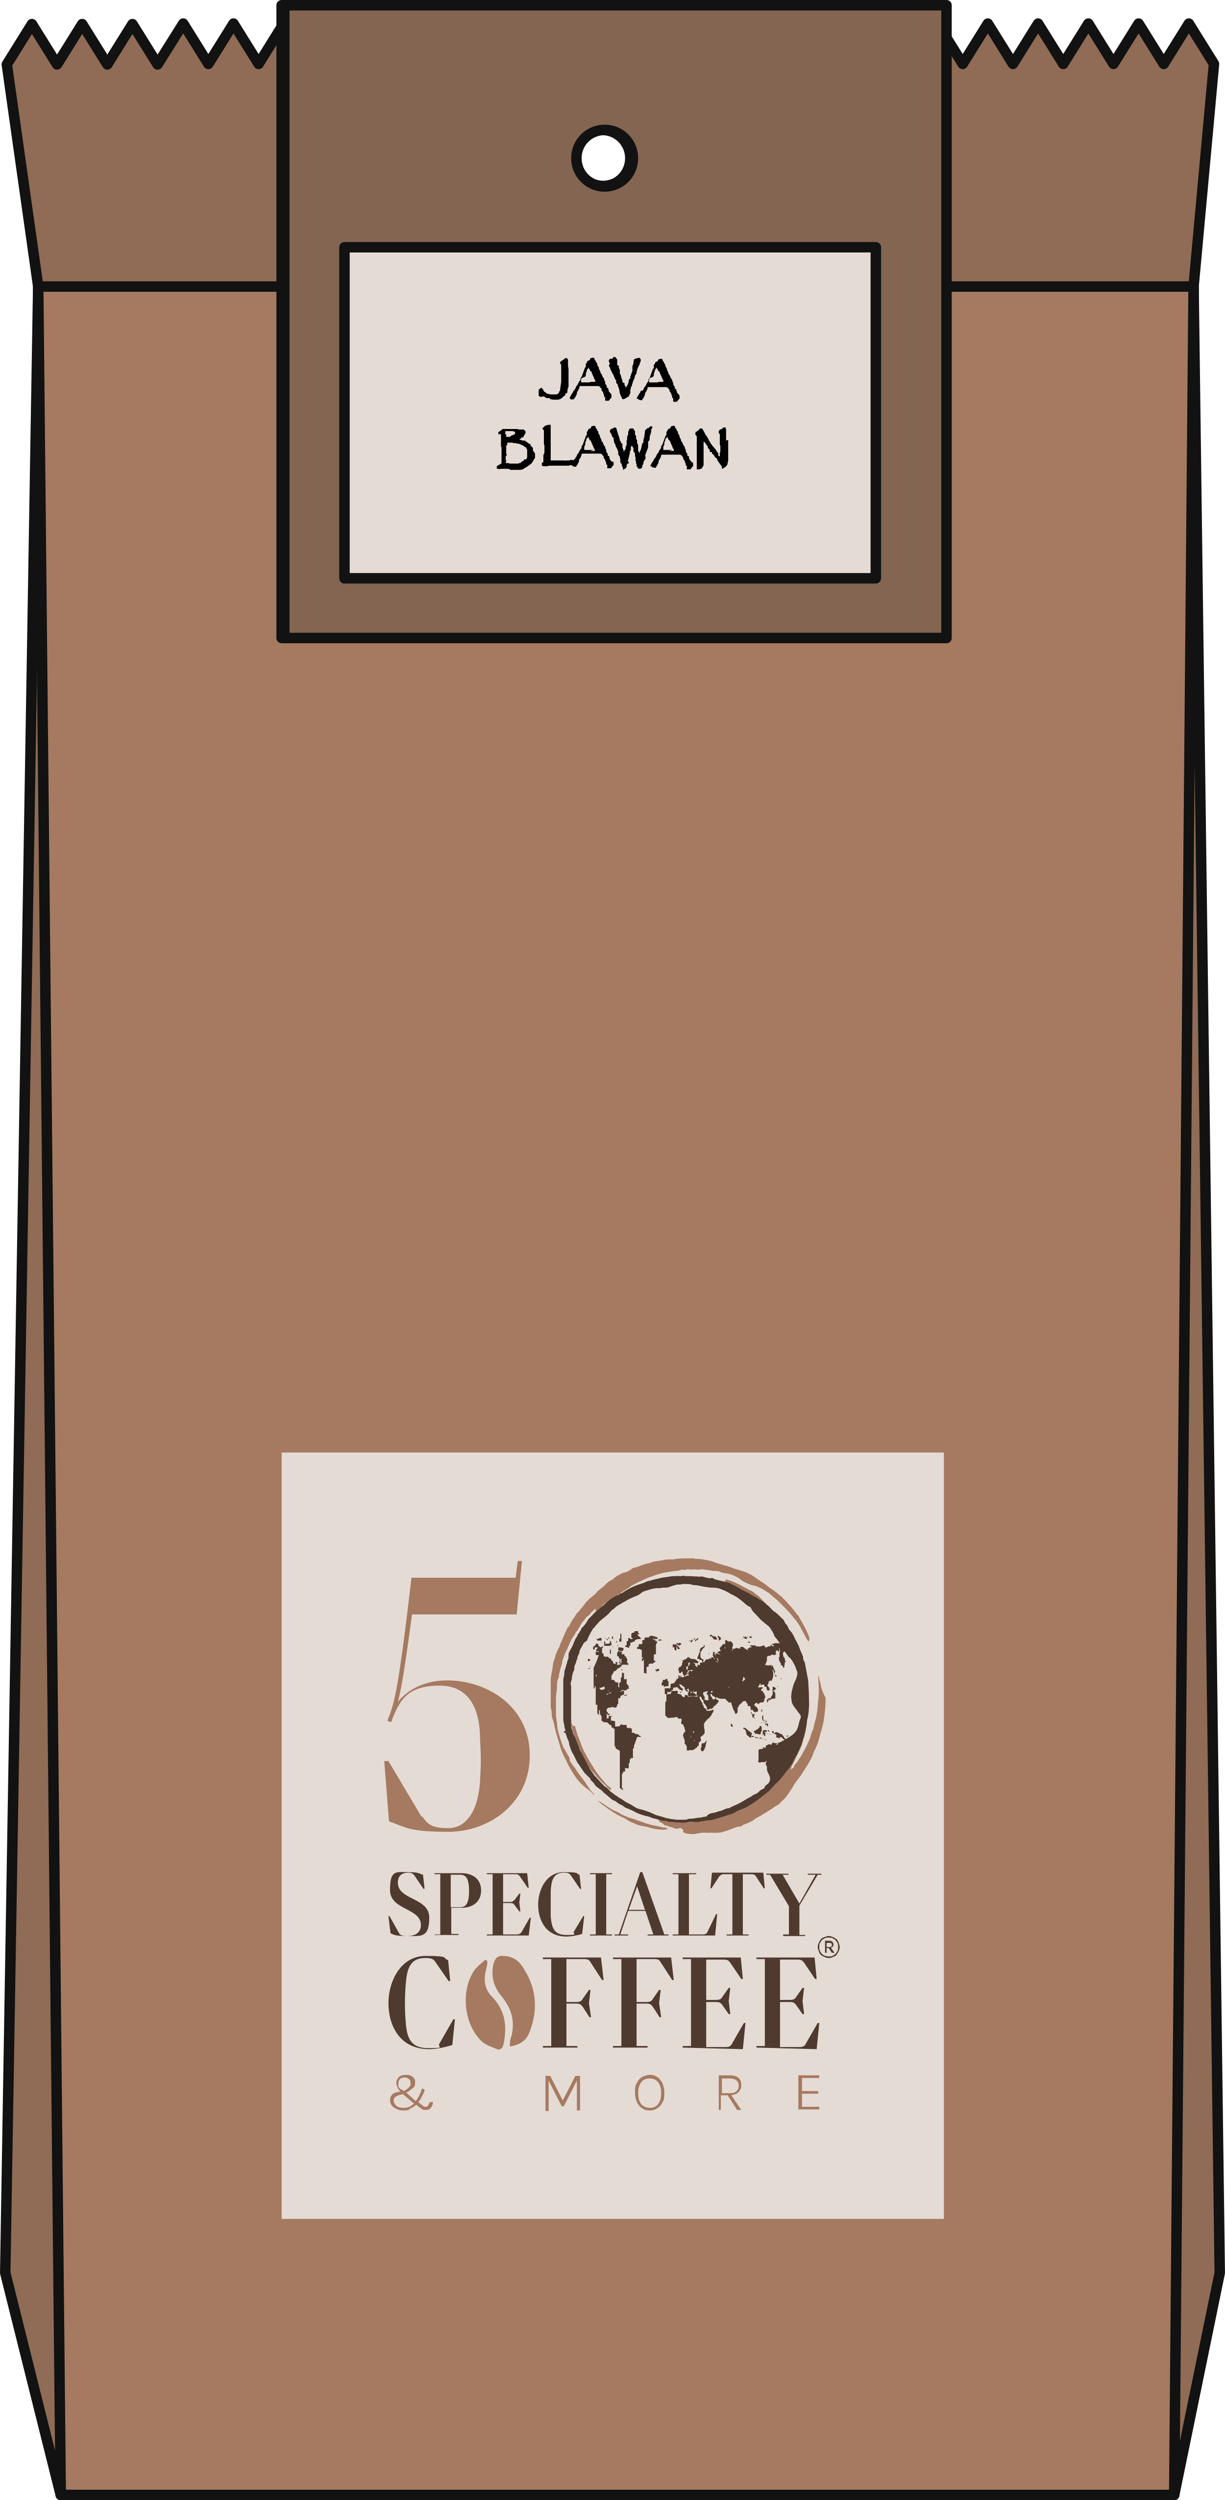 <?xml version="1.0" encoding="UTF-8"?>
<svg id="Livello_1" xmlns="http://www.w3.org/2000/svg" version="1.1" viewBox="0 0 234 477.3">
  <!-- Generator: Adobe Illustrator 29.1.0, SVG Export Plug-In . SVG Version: 2.1.0 Build 142)  -->
  <defs>
    <style>
      .st0, .st1, .st2 {
        fill: #a57a60;
      }

      .st0, .st3 {
        fill-rule: evenodd;
      }

      .st1, .st4, .st5, .st6 {
        stroke: #111211;
        stroke-linejoin: round;
        stroke-width: 2px;
      }

      .st7 {
        isolation: isolate;
      }

      .st4, .st8 {
        fill: #e5dbd5;
      }

      .st5 {
        fill: #846552;
      }

      .st9, .st3 {
        fill: #4e3a2e;
      }

      .st6 {
        fill: #906b55;
      }
    </style>
  </defs>
  <path class="st6" d="M224.3,476.3H11.6l-10.6-42.4L7.3,54.7,1.3,12.3l4.8-7.7,4.8,7.7,4.8-7.7,4.8,7.7,4.8-7.7,4.8,7.7,4.9-7.8,4.8,7.7,4.8-7.7,4.8,7.7,4.8-7.7,4.8,7.7,4.8-7.7,4.8,7.7,4.8-7.7,4.8,7.7,4.8-7.7,4.8,7.7,4.8-7.7,4.8,7.7,4.8-7.7,4.8,7.7,4.8-7.7,4.8,7.7,4.8-7.7,4.8,7.7,4.8-7.7,4.8,7.7,4.8-7.7,4.8,7.7,4.8-7.7,4.8,7.7,4.8-7.7,4.8,7.7,4.9-7.7,4.8,7.7,4.8-7.7,4.8,7.7,4.8-7.7,4.8,7.7,4.8-7.7,4.8,7.7,4.8-7.7,4.8,7.7,4.8-7.7,4.8,7.7,4.8-7.7,4.8,7.7-3.9,42.5,5,379.2-8.7,42.4h0ZM115.2,24.7c-3,0-5.4,2.4-5.4,5.4s2.4,5.4,5.4,5.4,5.4-2.4,5.4-5.4-2.4-5.4-5.4-5.4h0Z"/>
  <path class="st1" d="M224.3,476.3H11.6L7.3,54.7h220.7l-3.7,421.6h0Z"/>
  <path class="st5" d="M53.8,1v120.8h126.5V1H53.8ZM115,35.6c-3,0-5.4-2.4-5.4-5.4s2.4-5.4,5.4-5.4,5.4,2.4,5.4,5.4h0c0,3-2.4,5.4-5.4,5.4Z"/>
  <rect class="st4" x="66.3" y="47.2" width="101.5" height="63.2"/>
  <path class="st5" d="M54.3,1v120.8h126.5V1H54.3ZM115.5,35.6c-3,0-5.4-2.4-5.4-5.4s2.4-5.4,5.4-5.4,5.4,2.4,5.4,5.4h0c0,3-2.4,5.4-5.4,5.4Z"/>
  <rect class="st8" x="53.8" y="277.3" width="126.5" height="146.3"/>
  <g>
    <g class="st7">
      <path class="st9" d="M74.2,365.8h.2l1.8,3.2c.2.4.6.6,1.6.6,1.6,0,2.6-.7,2.6-2.1,0-3.3-5.9-2.8-5.9-6.7s1.2-3.4,3.4-3.4,2.1.3,2.9.5l.3,2.7h-.2l-1.7-2.5c-.3-.4-.6-.6-1.2-.6-1.1,0-2,.5-2,1.9,0,3.4,6,2.8,6,6.7s-1.6,3.5-4.2,3.5-2.5-.3-3.2-.5l-.4-3.3h0Z"/>
      <path class="st9" d="M83,369.5v-.2h1.1v-11.5h-1.1v-.2h5.2c1.8,0,3.7.9,3.7,3.3s-1.9,3.3-3.6,3.3h-2.1v5h1.4v.2h-4.6ZM87.9,364.1c1.1,0,1.7-.7,1.7-3.1s-.6-3.1-1.7-3.1h-1.8v6.2h1.8Z"/>
      <path class="st9" d="M93,369.5v-.2h1.1v-11.5h-1.1v-.2h7.7l.3,2.8h-.2l-1.5-2.2c-.2-.3-.4-.4-.9-.4h-2.3v5.3h1.3c.5,0,.7-.2.9-.4l.9-1.2h.2l-.2,1.7h0l.2,1.7h-.2l-.9-1.2c-.2-.3-.4-.4-.9-.4h-1.3v6h2.6c.5,0,.7-.2.9-.4l1.6-2.8h.2l-.4,3.4h-8,0Z"/>
      <path class="st9" d="M111.4,365.8h.2l-.4,3.4c-.6.2-2,.5-3,.5-4,0-5.4-3.2-5.4-6.1s1.6-6.2,4.9-6.2,2.2.3,3,.5l.3,2.7h-.2l-1.7-2.5c-.3-.4-.5-.6-1.4-.6-2.1,0-2.4,1.7-2.5,3.5v4.9c.2,2.1.6,3.5,3,3.5s1.2-.2,1.4-.6l1.8-3h0Z"/>
      <path class="st9" d="M112.7,369.5v-.2h1.1v-11.5h-1.1v-.2h4.2v.2h-1.1v11.5h1.1v.2h-4.2Z"/>
      <path class="st9" d="M123.7,369.5v-.2h1.1l-1.5-4.5h-3.3l-1.5,4.5h1.5v.2h-2.6v-.2h.8l4.1-11.9h.4l4.2,11.9h.8v.2h-4ZM120.1,364.6h3.1l-1.5-4.5h0l-1.6,4.5Z"/>
    </g>
    <g class="st7">
      <path class="st9" d="M128.5,369.5v-.2h1.1v-11.5h-1.1v-.2h4.5v.2h-1.4v11.5h2.6c.5,0,.7-.1.9-.4l1.7-3.5h.2l-.4,4.1h-8.1Z"/>
    </g>
    <g class="st7">
      <path class="st9" d="M138.8,369.5v-.2h1.1v-11.5h-1.6c-.5,0-.7.2-.9.4l-1.5,2.3h-.2l.3-3h9.8l.3,3h-.2l-1.5-2.3c-.2-.3-.4-.4-.9-.4h-1.6v11.5h1.1v.2h-4.2Z"/>
      <path class="st9" d="M149.6,369.5v-.2h1.1v-5.4l-3.6-6h-.7v-.2h4.2v.2h-1.1l3.2,5.5h0l3.1-5.5h-1.5v-.2h2.6v.2h-.7l-3.5,5.9v5.6h1.1v.2h-4.2q0-.1,0-.1Z"/>
    </g>
    <g class="st7">
      <path class="st2" d="M77,402.9c-.5,0-.9-.1-1.3-.3-.4-.2-.7-.4-.9-.7-.2-.3-.3-.6-.3-1s.2-.9.5-1.1c.3-.3.8-.4,1.5-.5h0c-.3-.3-.5-.6-.6-.9s-.2-.5-.2-.8.2-.8.5-1.1c.4-.3.8-.4,1.4-.4s.7.1.9.2c.3.1.5.3.6.5.2.2.2.5.2.8s0,.7-.4,1-.7.6-1.3.9l1.8,1.6c.3-.3.5-.7.7-1.1s.4-.8.5-1.3l.5.2c0,.5-.3.9-.5,1.3s-.4.8-.7,1.1l.6.5c.2.1.3.2.4.3,0,.1.2.1.4.1s.3-.1.5-.2c0-.1.2-.4.3-.7h.6c0,.5-.2.8-.4,1.1-.2.3-.5.4-.9.4s-.5,0-.7-.1-.4-.3-.7-.5l-.5-.4c-.3.3-.7.6-1.1.7-.3.4-.8.4-1.3.4h0ZM75.2,401c0,.4.2.7.5,1s.8.4,1.4.4.8-.1,1.1-.2c.3-.1.6-.4.9-.6l-2.1-1.8c-.6.1-1,.2-1.3.4-.4.2-.5.5-.5.8h0ZM76.8,398.9l.3.3c.4-.2.7-.4.9-.6.2-.2.3-.3.4-.5s0-.3,0-.5c0-.3,0-.5-.3-.7-.2-.2-.5-.3-.8-.3s-.7.1-.9.3c-.2.2-.3.5-.3.8v.6c0,.2.3.4.5.6h.2Z"/>
      <path class="st2" d="M104.2,396.3h.9l2.4,4.7,2.4-4.7h.9v6.6h-.6v-5.7l-2.5,4.9h-.4l-2.5-4.9v5.8h-.6v-6.7h0Z"/>
      <path class="st2" d="M124.1,402.9c-.5,0-1-.1-1.4-.4-.4-.2-.7-.6-1-1.1-.2-.5-.4-1.1-.4-1.9s0-1.4.4-1.9c.2-.5.6-.9,1-1.1s.9-.4,1.4-.4,1,.1,1.4.4c.4.2.7.6,1,1.1.2.5.4,1.1.4,1.9s0,1.4-.4,1.9c-.2.5-.6.9-1,1.1-.4.3-.9.4-1.4.4ZM124.1,402.4c.7,0,1.2-.2,1.6-.7s.6-1.2.6-2.1-.2-1.6-.6-2.1-.9-.7-1.6-.7-1.2.2-1.6.7-.6,1.2-.6,2.1.2,1.6.6,2.1c.4.4.9.7,1.6.7Z"/>
      <path class="st2" d="M137.3,402.8v-6.6h2.2c.7,0,1.3.2,1.6.5.4.4.5.8.5,1.4s-.2.9-.5,1.3c-.3.3-.8.5-1.4.6l1.9,2.8h-.8l-1.8-2.8h-1.3v2.8h-.4ZM137.9,399.6h1.6c.5,0,.9-.1,1.2-.4s.4-.6.4-1-.1-.8-.4-1c-.3-.3-.7-.4-1.2-.4h-1.6v2.8Z"/>
      <path class="st2" d="M152.5,402.8v-6.6h4v.5h-3.3v2.5h3.1v.5h-3.1v2.5h3.3v.5h-4Z"/>
    </g>
    <path class="st9" d="M158.3,373.8c-.3,0-.6-.1-.8-.2-.3-.1-.5-.3-.7-.4-.2-.2-.3-.4-.4-.7-.1-.3-.2-.5-.2-.8s.1-.6.2-.8c.1-.3.3-.5.4-.7.2-.2.4-.3.7-.4s.5-.2.8-.2.6.1.8.2c.3.1.5.3.7.4.2.2.3.4.4.7.1.3.2.5.2.8s-.1.6-.2.8c-.1.3-.3.5-.4.7-.2.2-.4.3-.7.4-.2.1-.5.2-.8.2ZM158.3,373.5c.2,0,.5,0,.7-.1s.4-.2.6-.4c.2-.2.3-.4.4-.6.1-.2.1-.4.1-.7s0-.5-.1-.7-.2-.4-.4-.6-.4-.3-.6-.4c-.2-.1-.4-.1-.7-.1s-.5,0-.7.1-.4.2-.6.4c-.2.2-.3.4-.4.6-.1.2-.1.4-.1.7s0,.5.1.7.2.4.4.6.4.3.6.4c.3,0,.5.1.7.1ZM157.6,372.8v-2.3h.8c.3,0,.5.1.6.2s.2.3.2.5,0,.3-.1.4-.2.2-.4.2l.7,1h-.5l-.6-.9h-.4v.9h-.3ZM157.9,371.7h.5c.2,0,.3,0,.4-.1.1-.1.1-.2.1-.3s0-.2-.1-.3c-.1-.1-.2-.1-.4-.1h-.5v.8Z"/>
    <g>
      <path class="st9" d="M86.6,385.5h.3l-.5,4.9c-.9.3-2.9.8-4.4.8-5.8,0-7.8-4.7-7.8-8.8s2.3-9,7.1-9,3.1.4,4.3.8l.4,4h-.3l-2.5-3.6c-.4-.6-.7-.8-2-.8-3.1,0-3.5,2.5-3.7,5.1-.2,2.4-.2,4.7,0,7.1.2,3,.9,5,4.3,5s1.8-.2,2.1-.8l2.7-4.7Z"/>
      <path class="st9" d="M103.7,390.9v-.3h1.6v-16.6h-1.6v-.3h11.1l.5,4.3h-.3l-2.2-3.4c-.2-.4-.5-.6-1.2-.6h-3.4v8.2h1.9c.7,0,1-.2,1.2-.6l1.2-1.7h.3l-.3,2.5h0l.4,2.7h-.3l-1.3-2c-.3-.4-.5-.6-1.2-.6h-1.9v8.1h2.1v.3s-6.6,0-6.6,0Z"/>
      <path class="st9" d="M117.1,390.9v-.3h1.6v-16.6h-1.6v-.3h11.1l.5,4.3h-.3l-2.2-3.4c-.2-.4-.5-.6-1.2-.6h-3.4v8.2h1.9c.7,0,1-.2,1.2-.6l1.2-1.7h.3l-.3,2.5h0l.4,2.7h-.3l-1.3-2c-.3-.4-.5-.6-1.2-.6h-1.9v8.1h2.1v.3s-6.6,0-6.6,0Z"/>
      <path class="st9" d="M130.4,390.9v-.3h1.6v-16.6h-1.6v-.3h11.1l.4,4.1h-.3l-2.1-3.1c-.3-.4-.5-.6-1.2-.6h-3.4v7.7h1.9c.7,0,1-.2,1.2-.6l1.2-1.7h.3l-.3,2.5h0l.3,2.5h-.3l-1.2-1.7c-.3-.4-.5-.6-1.2-.6h-1.9v8.6h3.7c.7,0,1-.2,1.2-.6l2.3-4h.3l-.5,5-11.5-.3Z"/>
      <path class="st9" d="M144.5,390.9v-.3h1.6v-16.6h-1.6v-.3h11.1l.4,4.1h-.3l-2.1-3.1c-.3-.4-.5-.6-1.2-.6h-3.4v7.7h1.9c.7,0,1-.2,1.2-.6l1.2-1.7h.3l-.3,2.5h0l.3,2.5h-.3l-1.2-1.7c-.3-.4-.5-.6-1.2-.6h-1.9v8.6h3.7c.7,0,1-.2,1.2-.6l2.3-4h.3l-.5,5-11.5-.3Z"/>
    </g>
    <path class="st2" d="M97.4,390.7c0-.7,0-1.4.3-2,.7-2.9,0-5.3-1.9-7.6-1.5-1.8-2.1-3.9-1.5-6.3.3-1,.8-1.5,1.8-1.4,1.5,0,2.8.7,3.6,1.9,2.7,3.9,3.2,8.1,1.5,12.5-.6,1.7-1.7,2.5-3.8,2.9Z"/>
    <path class="st2" d="M93.1,374.4c0,.7-.2,1.5-.4,2.2-.3,1.8,0,3.3,1.3,4.6,2.5,2.6,2.9,5.6,2.2,9-.2.9-.7,1.3-1.5.9-1-.4-2.1-.8-2.8-1.5-3.3-3.3-3.9-9.4-1.4-13.3.6-.9,1.5-1.5,2.2-2.2,0,0,.4.3.4.3Z"/>
    <path class="st2" d="M80.7,346.8c1.1,1.7,2.1,2.2,5,2.2s5.6-2.6,6-9c.2-3.8.2-4.2,0-8,0-5.3-1.8-10.2-7.7-10.2s-7.6,2.4-9.3,7l-.7-.3c1.3-3.3,2-5,4.6-27.3h19.9l.4-3.2h.8l-1,10.2h-20c-1.8,13.7-2.4,15.5-2.7,16.7h0c1.7-2.1,4.8-4.1,9.4-4.1,7.7,0,15.8,5,15.8,14.3s-7.9,14.6-15.5,14.6-8-.8-11.4-2l-.9-11.5h.8l6.3,10.6h.2,0Z"/>
    <path class="st0" d="M154.5,313.3s-.1,0-.2-.1c-.1-.1-.1-.2-.2-.3-.5-.9-.9-1.7-1.4-2.6-.1-.2-.3-.4-.4-.6-.4-.5-.8-1-1.2-1.5-.6-.7-1.2-1.3-1.9-2-.2-.2-.3-.3-.5-.5-.5-.5-1.1-.9-1.6-1.4s-.2-.2-.3-.2c-.6-.4-1.2-.8-1.9-1.1-.4-.2-.9-.3-1.3-.4-.4-.1-.8-.3-1.2-.5-.5-.2-1-.6-1.4-.9-.4-.2-.9-.5-1.3-.6-.5-.2-.9-.2-1.4-.3-.2,0-.5-.1-.7-.2-.4-.2-.8-.2-1.3-.2s-.4-.1-.6-.1c-.5-.1-1-.1-1.5-.2h-.3c-.4.1-.8.1-1.1,0h-.4c-.3.1-.6,0-.9,0s-.4,0-.6.1h-.3c-.3-.1-.6,0-.8.1-.3.1-.6.1-.9.1-.6.1-1.2.2-1.8.3-1.1.2-2.2.6-3.3,1-.7.3-1.3.6-2,.9-.4.2-.7.4-1.1.6-.2.1-.3.2-.4.3-.8.5-1.6,1-2.4,1.6-.3.2-.7.4-1,.6-.6.4-1.2.7-1.7,1.2-.3.3-.4.8,0,1.1.2.3.2.5,0,.8-.3.6-.6,1.1-1,1.6-.2.2-.3.4-.5.6s-.4.4-.6.6h0v.2h0c0,.2-.2.1-.4,0,0-.1-.2-.3-.4-.2-.2.1-.4.2-.6.4-.3.5-.6,1.1-.8,1.6,0,.2,0,.3-.2.5h0c-.2.4-.4.8-.5,1.2h0c-.3.8-.5,1.6-.7,2.4-.2.7-.4,1.5-.5,2.2,0,.6-.2,1.3-.3,1.9v3.1h0v1c0,.5.2.9.2,1.4s0,1,.2,1.6v.3c0,.2.2.5.3.7,0,.1,0,.2.3.1h0s.2,0,.2.1h0v.2c.2.7.4,1.4.7,2.1.3.8.6,1.7,1,2.5.2.3.3.6.5.9s.3.6.5.9c.6.9,1.1,1.9,1.8,2.7h0c.4.6.9,1.1,1.4,1.7.2.2.4.4.7.6.2.1.3.3.2.4,0,.1-.3.1-.4-.1,0-.1-.3-.3-.4-.4-.2-.3-.5-.5-.7-.7-.8-.7-1.5-1.6-2.2-2.4-.7-.9-1.3-1.8-1.9-2.7,0-.1-.2-.2-.2-.4-.3-.7-.6-1.4-.9-2.1v-.3c-.3-1.1-.7-2.3-.9-3.4-.2-1.1-.5-2.3-.6-3.4v-4.8c.2-.9.2-1.7.3-2.6.2-1.1.5-2.1.8-3.2.2-.7.5-1.3.8-2,0-.1,0-.2.2-.4.3-.6.6-1.2.9-1.8.4-.6.7-1.2,1.1-1.7.3-.4.6-.8.9-1.1,0-.2.2-.3.3-.5v-.4c0-.1,0,0-.2,0-.2.3-.6.5-.8.8,0,.2-.3.3-.5.5-.3.2-.5.5-.7.8h0c-.6.6-.8,1.2-1.2,1.8,0,.2-.3.3-.4.5s-.2.5-.4.7c-.2.3-.3.5-.5.8,0,.2-.2.4-.3.6,0,.2-.2.5-.3.7,0,.3-.3.6-.4.9h0c-.2.4-.3.7-.4,1s-.2.5-.3.8h0v.2h0c0,.4-.2.7-.3,1.1l-.3,1.2c0,.3,0,.6-.2.9h0c-.2.5-.2,1-.2,1.4,0,.8-.2,1.5-.2,2.3v2.2h0c0,.9,0,1.6.2,2.4,0,.9.2,1.8.5,2.7.2.7.4,1.3.7,2,0,.2.2.3.3.5.3.6.6,1.1.9,1.6v.3c0,.3.2.5.4.7,0,.1,0,.2.2.3,0,.1,0,.2.2.3.3.4.5.8.8,1.2.3.4.6.8.9,1.2.2.3.5.6.7,1,.3.4.6.9.9,1.3.2.3.5.5.7.8-.2-.1-.4-.2-.5-.4-.2-.2-.5-.5-.8-.7-1.1-.8-2-1.7-2.7-2.9-.5-.8-1-1.6-1.4-2.5-.5-.9-.9-1.8-1.2-2.8-.4-1.3-.8-2.6-1.1-3.9,0-.6-.4-1.3-.5-1.9,0-.5,0-1-.2-1.6v-4.1c0-1.3,0-.7,0-1,0-1,.3-1.9.4-2.8,0-.6.3-1.3.5-1.9,0-.2,0-.4.2-.5,0-.4.3-.8.5-1.2.2-.3.2-.7.4-1,.2-.4.3-.8.5-1.2h0c.2-.5.4-.9.6-1.3,0-.1,0-.2.2-.3.3-.4.5-.8.7-1.2s.3-.4.4-.6c0-.1.2-.2.3-.4,0-.3.4-.6.6-.8.3-.4.6-.7.9-1.1.6-.9,1.4-1.6,2.2-2.2.2-.2.4-.4.5-.6.3-.2.6-.5.9-.7.4-.3.7-.7,1.1-1,0-.1.3-.2.4-.3.3-.1.5-.3.8-.5.2-.2.5-.4.7-.5.3-.2.7-.4,1-.5,0-.1.2-.1.3-.1.5-.1,1-.4,1.4-.7,0-.1.2-.1.4-.2.6-.1,1.2-.4,1.8-.6s.7-.2,1.1-.3c0,0,.2,0,.3-.1.8-.3,1.7-.3,2.5-.5.5-.1,1-.1,1.5-.1h.3c.9-.2,1.8-.2,2.7-.2h1c.2,0,.3,0,.5.1h.3c.9,0,1.8.2,2.7.4.4.1.7.3,1.1.4.7.2,1.4.4,2.1.6.2.1.4.1.6.2.5.2,1,.4,1.5.5.6.2,1.3.4,1.9.7.9.4,1.7,1.1,2.5,1.6.5.3,1,.7,1.5,1.1.3.2.6.4.9.6.3.3.7.5,1,.8.6.5,1.1,1,1.6,1.6.7.7,1.3,1.5,1.9,2.3h.1c.2.5.5.9.7,1.3.3.5.6,1.1.9,1.7.2.4.3.8.5,1.2,0,.5,0,.6-.1.7h0Z"/>
    <path class="st0" d="M156.7,321.2s0-.1-.1-.2c0-.1-.1-.2-.1-.4s-.1-.4-.1-.7c-.1.1-.1.2-.1.3,0,.7.1,1.4.1,2.1s0,1.6-.1,2.4c-.1.7-.1,1.3-.2,2-.1.4-.1.8-.2,1.2-.2.7-.4,1.3-.5,2,0,.1,0,.2-.1.3-.2.3-.2.5-.3.8s-.2.6-.3.9c-.3.7-.6,1.4-1,2.1-.3.5-.5,1-.8,1.4s-.5.9-.8,1.2c-.2.2-.4.4-.4.6-.1.3-.3.4-.6.6,0-.4.2-.8.4-1.1.4-.8.7-1.6,1.1-2.3s.7-1.6.9-2.5c0-.1.1-.2.1-.2,0-.1.1-.2.1-.3.1-.5.2-1.1.3-1.6.1-.3.1-.7.1-1,.1-.6.1-1.1.2-1.7v-1.3c0-.9-.1-1.7-.2-2.6v-.2c0-.1,0-.2-.1-.2s-.1.1-.1.2h0c.1.8,0,1.4-.1,2.1s-.2,1.4-.3,2c-.1.4-.1.9-.2,1.3-.1.5-.2,1-.4,1.5s-.2,1.1-.4,1.6c-.2.4-.3.7-.4,1.1-.2.5-.4,1.1-.6,1.6-.2.4-.3.8-.5,1.1-.4.6-.7,1.2-1.1,1.8-.4.6-.7,1.1-1.2,1.6-.3.2-.5.5-.7.8-.2.2-.3.5-.5.6-.4.4-.7.9-1.2,1.2,0,0-.1.1-.2.2-.3.3-.5.7-.8.9-.5.4-.9.8-1.3,1.2-.7.5-1.4.9-2,1.5h-.1c-.4.1-.8.3-1.2.5s-.5.2-.7.3c-.2.1-.4.2-.7.2-.6.1-1.1.4-1.7.5,0,0-.1,0-.1.1-.3.2-.7.3-1,.4-.1,0-.3,0-.4.1-.5.1-1,.3-1.6.3s-.3,0-.4.1c-.2,0-.3.1-.4,0h-.2c-.6.2-1.2.2-1.8.3s-1.2,0-1.8-.2c-.4-.1-.8-.2-1.2-.3-.3-.1-.7-.2-1-.3-.6,0-1.2-.2-1.8-.2s-.5-.2-.8-.2c-.4-.1-.7-.2-1-.4-.3-.2-.6-.3-.9-.4s-.7-.2-.9-.4c0,0,0-.1-.2-.1,0,0-.2-.1-.3,0,0,.1,0,.2.2.2.5.3.9.6,1.5.8,0,0,0,.1.2.1.5.3,1,.6,1.6.7.2,0,.5.1.6.4,0,.1,0,.2.3.3.3.1.5.3.7.5,0,0,0,.1.2.1s.5.1.7.2c0,0,.2.1.3.1s.3,0,.4.1c.4.2.8.3,1.3.1.2-.1.4,0,.5.2h.1c.1.2.2.3.1.4-.1.1,0,.2.1.2.1.1.3.1.4.2.6.1,1.2.2,1.9.1.3-.1.6-.1,1-.2.4,0,.9-.1,1.3,0h.3c.3-.1.5,0,.8,0,.5,0,1,0,1.5-.1.3-.1.7-.2,1-.3.5-.2,1.1-.4,1.6-.6.3-.1.6-.2.9-.2s.3-.1.5-.2c.1-.1.3-.2.4-.2.5-.2,1-.4,1.5-.7.3-.1.5-.4.7-.5.3-.1.5-.3.8-.4.9-.6,1.9-1.1,2.8-1.8.1,0,.1-.1.2-.1.4-.2.8-.5,1-.8.1-.1.1-.2.2-.2.5-.4.9-.9,1.2-1.4.1-.2.3-.4.4-.6.2-.3.4-.5.5-.8.2-.3.4-.7.7-1,.3-.5.7-.9,1-1.4.4-.7.9-1.3,1.3-2.1.3-.5.6-1,.8-1.6.1-.3.2-.6.4-.9.3-.7.6-1.4.8-2.2.2-.9.5-1.7.7-2.6s.3-1.8.4-2.8c.1-.8.1-1.6.1-2.3-.7-1.3-.9-2.1-1-2.9h0Z"/>
    <path class="st0" d="M153,317.2c-.3-1.1-.7-2.2-1.2-3.2-.3-.5-.5-1.1-.8-1.6-.2-.3-.4-.6-.5-.9-.4-.9-1-1.7-1.6-2.5-.1-.2-.2-.3-.4-.5-.6-.6-1.1-1.2-1.7-1.8h-.1c-.5-.7-1.1-1.3-1.6-1.8-.3-.3-.7-.5-1-.8-.2-.2-.4-.3-.6-.4-.5-.2-.9-.5-1.4-.7-.6-.4-1.3-.7-2-1-.4-.2-.8-.3-1.2-.4-.1-.1-.3,0-.4.1-.1.1,0,.2.1.3.3.3.7.6,1.1.7.5.2.9.4,1.3.7.1.1.3.2.4.3.8.5,1.6,1.1,2.4,1.8.2.1.3.3.5.4.2.2.4.2.6.4.5.4,1,.8,1.5,1.3.3.3.6.6.9,1,.3.3.6.7.9,1,.3.3.5.7.8,1,.1.1.2.2.3.4.2.3.3.6.5.8.4.6.9,1.1,1,1.8,0,0,0,.1.1.1.2.2.3.5.5.8.1.3.2.6.4.8.2.3.4.7.4,1.1h0c.1.3.2.5.3.7,0,.5.3.9.4,1.3.2.5.3,1,.5,1.6,0,.1,0,.2.1.3,0-.1.1-.2,0-.3,0-.3-.1-.5-.1-.8,0-.7-.2-1.4-.4-2h0Z"/>
    <path class="st0" d="M127.5,349.1c0-.1-.3-.1-.4-.2-.6,0-1.1-.2-1.6-.3-.7-.1-1.4-.3-2.1-.5,0,0-.2-.1-.3-.1-.4-.2-.9-.3-1.4-.5s-1.1-.4-1.6-.5c0,0-.2,0-.2-.1-.5-.2-1-.4-1.5-.7-.3-.2-.7-.4-1-.5-.9-.4-1.6-1-2.4-1.5-.2-.1-.4-.3-.7-.4,0,.1,0,.2.2.2.3.4.7.6,1.1.9.8.6,1.7,1.2,2.6,1.7.6.3,1.2.5,1.7.9.5.3,1,.5,1.5.7.6.3,1.3.4,1.9.5,0,0,.2,0,.4.1.4.1.7.2,1.1.3.6.1,1.2.2,1.9.2s.5-.1.8-.1h0Z"/>
    <path class="st3" d="M150.6,314.4h0c-.1,0-.1-.1,0,0,0-.1-.1-.2-.1-.2h-.1v-.2h.1v-.2c0-.1-.1-.1-.1-.2h-.5v.2h.1v.2h0c0-.1-.1-.1-.2-.2,0,0-.1-.1-.2-.1h-1.6c-.1,0-.1.1-.2.1h-.3c0,.1.1.1.1.2h0s.1,0,.1.1h.1v.2h-.2c0-.1-.1-.1-.2-.1h0v-.2s-.1-.1-.1,0c0,0-.1,0-.1.1h0c0,.1,0,.2-.1.2h-.3c-.1,0-.1.1-.2.1-.1.1-.2.1-.3.1h-.1c0-.1-.1-.2-.2-.3h0c-.1-.1-.2-.1-.3,0h-.1c-.1,0-.2.1-.3.1h-.1c0,.1-.1.1-.1.1h0s0-.1-.1-.1h-.6c-.1-.1-.1-.2-.2-.2h-.2s-.1.1-.1,0h-.6.1-.1s-.1.1,0,.1c0,0,0,.1.1.1h.1c0,.1.1.2.1.2h-.4s-.1,0-.1.1c0,0,0,.1-.1.1s-.2,0-.2-.1h0v.2c0,.1.1.1.1.2h-.1c-.1,0-.2-.1-.3-.2h-.2.1s0-.1-.1-.1h-.1c0-.1-.1-.2-.1-.2-.1,0-.2-.1-.3-.1h-.4c0,.1,0,.2.1.2h0c-.1,0-.1.1-.2.1h-.2c-.1.1-.2,0-.2-.1h0s0-.1-.1,0c-.1,0-.2,0-.3.1h-.1s-.1,0-.1.1h-.1c0-.1-.1,0-.1,0h0c0-.1-.1-.1-.1-.1v.2h.1-.1c0,.2-.1.2-.2.2h0c0-.1.1-.1.1-.2h0v-.3h0v-.2c0-.1.1-.1.1-.2v-.4c0-.1-.1-.1-.1-.2h0c-.1,0-.1-.1-.1-.1h0s0,.1,0,0h-.1c0-.1-.1-.1-.1-.2h-.1c-.1,0-.2.1-.2.1h0c0,.1-.1.1-.1.1h0v-.2h-.3c0-.1,0-.2-.1-.2h-.2c0,.1-.1.2-.1.3s0,.1.1.2h0c0,.1-.1.1-.1.1h0c0,.1,0,.2-.1.2h-.1c0-.1-.1-.1-.1,0h-.1s-.1,0-.1.1h0c0,.1-.1.2-.1.2,0,0-.1,0-.1.1h-.1c0,.1,0,.2-.1.2s0,.1-.1.1h0v.2h0c0,.1.1.2.1.2,0,0,.1,0,.2.1h-.1c-.1,0-.1.1-.2.1s-.1.1-.2.1h-.2v.2s0,.1.1.1h0s0,.1.1.1h.2c0,.1.1.1.1.1h0c0,.2,0,.3.1.3h-.1v-.2h0s0-.1-.1-.1h-.3s-.1,0-.1-.1c-.1,0-.1-.1-.2-.1s-.1,0-.2-.1h0s0,.1.1.1h.1s0,.1-.1.1h-.1c0,.2.1.2.2.2h.2-.4c0-.1-.1-.1-.1-.2s0-.1-.1-.2h0v.2h0v.2h.1s0,.1.1.2h.1v.2c0,.1.1.2.1.3h.1s.1,0,.1-.1h.1-.1v.2h.1v.4h0c0,.2-.1.2-.1.3h-.2.1c0-.1.1-.2.1-.3h0v-.2h0c0-.1-.1-.1-.1-.2h-.1c0-.2-.1-.4-.1-.5s-.1-.2-.1-.2h-.1v-.5h0c-.1-.1-.2-.2-.3-.1h-.1v.4h0c0,.1-.1.2,0,.3h0c0,.1.1.1.1.2v.2h.1c0,.1.1.1.1.1h0c0,.1.1.1.2.1h0c0,.1-.1,0-.1,0h-.1s-.1,0-.1-.1c0,0-.1,0-.1-.1,0,0-.1,0-.1-.1-.1,0-.2-.1-.3,0h0c-.1,0-.2,0-.3-.1h-.1c0-.1,0,0,0,0h0s.1,0,.2.1h.2v.2h-.2s-.1.1-.1,0h-.1c0,.1-.1.1-.1.1,0,0-.1,0-.1.1h-.1c0-.1-.1-.1-.1,0h-.2s-.1,0-.1.1c-.1.1-.1.2-.2.2h0v.2h0s-.1.1-.2,0h-.1v-.2h0s.1,0,.1-.1h0c0-.1,0-.2-.1-.2,0-.1-.1-.1-.2-.1h-.1c.1.1.1.2.1.3h0v.2h.1v.2h-.4c0,.1-.1.2-.1.2v.2h0s0,.1-.1.1-.2-.1-.3-.1h-.1v.2h.1c0,.1,0,.2-.1.2s-.1,0-.2-.1h-.1s0-.1-.1-.2h0c0-.2,0-.3-.1-.3,0,0-.1,0-.1-.1,0,0-.1,0-.1-.1h.1c.1.1.3.1.4.1h.3s.1-.1.1-.2h0c0-.2-.1-.2-.1-.2h-.1c0-.1-.1-.1-.2-.2,0,0-.1-.1-.2-.1-.1-.1-.2-.1-.4-.1h-.6.2c-.1-.1-.2-.2-.3-.2h0c0-.1,0-.2-.1-.2h0v.2h0s0-.1-.1-.1h0s0-.1-.1,0c0,0-.1,0-.1.1,0,0-.1,0-.1.1h0s-.1,0-.1.1h0s-.1,0-.2.1h-.1s-.1,0-.1.1h-.2s0,.1-.1.1h-.1c0-.1,0,0,0,0h0s0,.1.1.1h.2-.1s0,.1-.1.1h0v.2s-.1,0-.1.1h0v.2h0v.2h-.1c-.1.1-.1.2-.1.3h-.2c-.1,0-.1.1-.1.1h-.1v.2h-.1v.3h0s0,.1.1.1h0v.2h0v.2s.1.1.2.1h0c.1,0,.2,0,.2-.1,0,0,0-.1.1-.1,0,0,.1,0,.1-.1h.1v.2h0c0,.1,0,.2.1.3,0,.1.1.1.1.2h0c0,.2.1.2.2.2h0c0-.1,0-.2.1-.2h.1s.1,0,.1-.1c.1,0,.1-.1.1-.1h0v-.2h0c0-.1,0-.2.1-.2,0,0,.1,0,.1-.1,0,0,.1-.1,0-.1h0v-.2c0-.1-.1-.1-.2-.1,0,0-.1,0-.1-.1v-.3h0c0-.1.1-.2.2-.2h.1c.1-.1.1-.2.1-.3h0v-.3c0-.1.1-.1.1-.1h.2v.2h0c-.1.2-.1.3-.2.4h-.1c0,.1,0,.2-.1.1h0v.2h0v.4h0c0,.1,0,.2.1.2h.4c.1-.1.2-.1.3-.1h.1c0,.1.1,0,.1.1h-.1s-.1,0-.1.1-.1.1-.2,0h-.2s-.1,0-.2.1c-.1,0-.1.1-.1.1,0,0,0,.1-.1.1h-.1s-.1,0,0,.1h0s.1,0,.1-.1h.2v.2h0s0-.1-.1-.1h-.1s-.1,0-.1.1h0v.4h-.2c0,.2-.1.2-.1.1h-.1s-.1,0-.2.1c-.1,0-.1.1-.2.1h-.1c0,.1-.1,0-.1,0h0c0-.1-.1-.1-.1-.1,0,0-.1,0-.1.1h-.1c0-.1-.1-.1-.1-.1h.2c0-.1.1-.2,0-.2h0s-.1,0-.2.1h0v.2h-.1c0-.1,0-.2.1-.2h-.1v-.2h0c-.1,0-.1.1-.2.1h0c0,.1-.1.1,0,.2h0v.3h-.1c0,.1-.1.1-.1.1h0s-.1,0-.1.1h-.1c0,.3-.1.3-.2.4,0,0-.1,0-.1.1h0c0,.1,0,.2-.1.2h-.1s-.1,0-.1.1h-.3c0,.1-.2.1-.2.1h0v.3h0v.4h0c0,.1,0,.2,0,.1h-1.1v.3h0v.4h0v.4h.3c0,.1.2.1.2.1,0,0,0-.1.2-.1h.4c0-.1.1-.1.1-.2s0-.1.1-.1h0c-.1-.2,0-.3,0-.3h0c0-.2.1-.2.2-.2s.1-.1.1-.2h0v-.2h.1c.1-.1.2-.1.2,0h.1c0-.1.1-.1.2-.1h.1s.1-.1.1,0c.1,0,.1.1.1.1,0,0,0,.1.1.1h0c.1.1.2.1.2.2s.1.1.2.1.2.1.2.1h.1v.2h0s0,.1-.1.1h-.4s.1,0,.1.1c.1,0,.2.1.2.1h0v-.2s0-.1.1-.1h.1c0-.1.1-.1.1-.2h0v-.2h.1s.1,0,.1.1h0c-.1-.2-.2-.2-.3-.3h0s0-.1-.1-.1-.1,0-.1-.1h-.1c0-.2-.1-.2-.1-.3,0,0-.1,0-.1-.1h0v-.2h.1s0,.1.1.1h.2c0,.1.1.1.1.2,0,0,.1.1.2.1,0,0,.1,0,.1.1,0,0,.1,0,.1.1h.1v.2h0c0,.1,0,.2.1.3h0s0,.1.1.1.1,0,.1.1.1.1.1.1h0c.1,0,.1.1.1.1h.1v-.2h.1s0-.1-.1-.1h-.1c0-.1-.1-.1-.1-.2h.1s0-.1.1-.1h.1s.1,0,.1.1v.2h.1-.1.1c0,.1.1.1.1.2,0,0,0,.1.1.1h.2s.1,0,.2-.1h.1s.1,0,.1.1c0,0,.1.1.2,0,0,0,.1,0,.2-.1h.2v.4h0c0,.1,0,.2-.1.3,0,0,0,.1-.1.2h-.5c-.1,0-.2,0-.2.1h-.1c-.1,0-.3-.1-.4-.1h-.1c-.1,0-.1-.1-.2-.1s-.1,0-.1-.1h-.4c-.1,0-.1.1-.1.2h0v.2h-.2s-.1,0-.1-.1c-.1,0-.2-.1-.2-.1,0,0-.1,0-.1-.1h0c0-.1,0-.2-.1-.2s-.2-.1-.3-.1h-.2s-.1-.1-.2-.1h0c0-.1.1-.2.1-.2h0v-.2h0c0-.1-.1-.1-.1-.1,0,0-.1-.1-.1,0h-1c-.1,0-.1.1-.2.1s0,0,0,.1c0,0,0,.1-.2,0h-.4v.3s0,.1-.2.1,0,.1,0,.2h0v.2h0v.3h0v.3h0v.2h0c0,.2,0,.3-.2.3h0v.4h0v.3h0v.4h0v.3h0v.5h0v.2h0v.2h0v.3s0,.1.2.1,0,.1,0,.1c0,.1.2.2.3.2s0,.1.2.1h0c0-.1,1-.1,1-.1,0,0,.1-.1.2-.1h.3c.1,0,.1.1.2.1h0c0,.2.1.2.1.2h.5c.1,0,.1.1.1.2h0v.2h0c0,.1,0,.2-.1.3h0c0,.2.1.3.3.4h.1c0,.1.1.2.1.2h0c0,.1,0,.2.1.3,0,.1.1.2.1.2h0v.2s0,.1.1.2h0c0,.2,0,.3-.1.4h-.1c0,.1-.1.2-.1.2,0,.1,0,.2-.1.2h0v.3h0c.1.2.1.3.1.3,0,.1.1.2.1.3s.1.1.1.2v.2h0v.4c0,.1.1.2.1.2h.1c0,.1.1.2.1.2,0,.1.1.2.1.3h0v.3h0v.3h0c.1,0,.1.1.2.1h.1c.1,0,.1-.1.2-.1h.6s.1,0,.2-.1h0c.1,0,.2,0,.2-.1.1-.1.2-.2.3-.2,0,0,.1-.1.2-.2,0-.1.1-.1.1-.2h.1c.1-.1.1-.2.1-.3v-.2h0v-.2h.1s.1-.1.2-.2h.1v-.3h0c0-.2-.1-.3-.1-.4h0c.1-.2.3-.3.4-.4h.1c0-.1.1-.1.1-.2.1-.1.2-.1.2-.3v-.4h0v-.3h0c-.1,0-.1-.2-.1-.3v-.3h0v-.2c-.1,0-.1-.1,0-.2h0s0-.1.1-.2c0-.1.1-.1.1-.2,0,0,0-.1.1-.1s.1-.1.1-.1c.1-.1.2-.3.4-.4.1-.1.2-.1.2-.2h0c.2-.2.4-.4.5-.7,0-.1.1-.2.2-.3,0-.1.1-.1.1-.2v-.3s0-.1-.1,0h0c-.1,0-.2.1-.2.1-.1,0-.2,0-.4.1h-.6v-.2h-.1c0-.1-.1-.2-.2-.3h-.1c-.1-.1-.2-.2-.2-.3v-.2c0-.1-.1-.1-.1-.1h-.1v-.2c0-.1,0-.2-.1-.3,0-.1-.1-.2-.2-.2h0c0-.1,0-.2-.1-.3h0c-.1-.2-.1-.3-.2-.5h0s0-.1.1-.1h.2c.1.2.1.3.2.4,0,0,.1.1.1.2,0,0,0,.1.1.1s.1.1.1.1h0v.2h0c0,.2.1.3.1.3,0,0,.1,0,.1.1.1,0,.1.1.1.1,0,.1.1.1.1.2h.1c0,.2.1.2.1.3h0c0,.2.1.3.1.4h0s0,.1.1.1h.1s.1,0,.1-.1h.1s.1-.1.2-.1h.3s.1-.1.2-.2c0,0,.1,0,.1-.1h0c0-.2.1-.2.1-.2.1,0,.2,0,.2-.1,0,0,.1,0,.1-.1s0-.1.1-.1.1,0,.1-.1,0-.1.1-.1h.1v-.2c.1-.1.2-.1.2-.2h0c0-.1-.1-.2-.1-.2,0,0,0-.1-.1-.1h-.2s-.1-.1-.1-.2v-.2h0s-.1.1-.2.2c0,.1-.1.1-.2.1h-.3v-.3h0s0,.1-.1.1h0c0-.1,0-.2-.1-.3h-.1c0-.2-.1-.2-.1-.3h0v-.2h.3c0,.2.1.2.1.3,0,0,0,.1.1.1h.1s.1,0,.1.1h.1c.1.1.1.2.2.2h.1s.1,0,.1-.1h.1s0,.1.1.1c0,0,0,.1.1.1.2,0,.3.1.5.1h.9s0,.1.1.2c0,.1.1.1.1.1,0,0,.1,0,.1.1s.1.1.2.1h0s-.1.1-.1,0h0s.1.1.2.2.2,0,.3,0h.2v.2c0,.1.1.2.1.3s.1.2.1.3h0c0,.2.1.2.1.3s.1.1.1.2h0c0,.2.1.2.1.3h.1c0,.2.1.3.1.4s.1.1.1.2h.1s0-.1.1-.1c0,0,.1,0,.1-.1,0,0,0-.1.1-.1h0v-.2h0v-.4h0v-.3s0-.1.1-.1h.1v-.2h0c0-.1.1-.2.2-.3h.1c0-.1.1-.2.1-.2h.1c.1-.1.2-.2.2-.3,0,0,0-.1.1-.1h.1c.1,0,.2,0,.3-.1,0,0,.1,0,.1-.1h0c0,.2.1.3.2.4h0c0,.1,0,.2.1.2s.1,0,.1.1h0c0,.1.1.2,0,.2h0c0,.1,0,.2.1.2h.3c0-.1.1,0,.1,0h0c0,.2.1.3.1.4h0v.5h0v.3s0,.1.1.2h0c.1.1.1.2.2.3v.2h0v.2h.1s0,.1.1.1h.1c0,.1.2.2.2.2h0c0-.1,0-.2-.1-.2s-.1-.1-.1-.2h0v-.2c0-.1-.1-.1-.1-.2-.1,0-.1-.1-.2-.1s-.1-.1-.1-.1h0v-.2h-.1s-.1,0-.1-.1h0c0-.2.1-.4.1-.5h0s0,.1.1.1h.1c.1,0,.1.1.2.2.1.1.1.2.2.2h0s.1,0,.1.1h0s.1,0,.2-.1h.1c.1,0,.2-.1.2-.1h.1v-.3h0c0-.1-.1-.2-.1-.3,0,0,0-.1-.1-.1,0,0-.1-.1-.2-.2h-.1c0-.1,0-.2-.1-.2h-.1v-.2s0-.1.1-.1h0c.1-.1.1-.2.2-.2h.2s.1,0,.1.1c0,0,0,.1.1.1h.1c.1-.1.2-.2.2-.2.1,0,.1-.1.2-.1h.4s.1,0,.1-.1h0c.1,0,.1-.1.1-.2h.1v-.2h0v-.2c.1,0,.1-.1.1-.1h0c0-.1.1-.2.1-.2h0v-.2h-.1s0-.1-.1-.1h.1v-.2h-.1v-.2h-.1c0-.1-.1-.2-.1-.2,0-.1-.1-.1-.1-.2,0,0,0-.1-.1-.1h-.2v-.2h0c0-.1.1-.2.1-.2,0,0,.1,0,.2-.1h0c0-.1,0-.2-.1-.2h-.5c0,.1-.1.1-.1.1,0,0,0-.1-.1-.1s-.1-.1-.1-.1h0s0-.1.1-.1.1,0,.1-.1,0-.1.1-.2h0c0-.1,0-.2.1-.2h.1v.2h0v.2h0s.1,0,.1-.1c.1-.1.2-.1.3-.1h.2s.1,0,.1.1v.2h0s0,.1.1.1h.3v.2h0c0,.1.1.2.1.3h0c0,.1,0,.2.1.2h.4v-.2h0c0-.2-.1-.3-.1-.4h-.1c0-.1-.1-.2-.1-.2,0,0-.1,0-.1-.1h0v-.2h.1c.1-.2.1-.3.1-.4s0-.2.1-.2h.1c0-.1,0-.2.1-.2s.1,0,.1.1h.1s.1,0,.1-.1.1-.1.1-.2c.1-.1.1-.2.1-.3h0c.1-.2.1-.3.1-.4v-.3h0v-.3c0-.1,0-.2-.1-.3h0v-.4h0c0,.1.1.1.1.2s0,.1.1.2h0c0,.2.1.2.1.3h0c0,.1,0,.2.1.2h0c0,.1,0,.2.1.3h0v.2s0,.1.1.1h0s0-.1.1-.1h.1s0-.1-.1-.1-.1-.1-.2-.2c0,0,0-.1-.1-.1v-.2h0v-.2h.1c-.1-.3-.2-.5-.3-.7,0,0-.1-.1-.1-.2h0c0-.2-.1-.3-.2-.3,0,0,0-.1-.1-.1,0,0,0-.1-.1-.1h0v.2h0c0,.2.1.2.1.3h0v-.2s0-.1-.1-.1-.1-.1-.2-.1h-.3s0,.1-.1.1h0s0-.1-.1-.1h0c0,.1,0,0-.1,0,0,0,0-.1-.1,0h-.2s-.1,0,0-.1h0c0-.2.1-.2.1-.3s.1-.1.1-.2,0-.2.1-.3v-.3h0v-.3h0c0-.1.1-.2.1-.2,0,0,.1,0,.2-.1h.3s.1-.1.2-.1h0s0-.1.1-.1h.3s0,.1.1.1.1-.1.2-.1h.2s.1,0,.1-.1h-.1v-.2h0v-.4s0-.1.1-.1h.3c0,.1,0,.2.1.2,0,0,.1,0,.1.1h0v-.2s0-.1.1-.1h0c-.1-.2-.1-.3-.1-.4h0s.1-.1.1,0h0v.2c0,.1.1.1.1.2h0v.2s0,.1-.1.1h0v.4h0v.4s0,.1-.1.2h0s-.1,0,0,.1v.2h0v.2s0,.1.1.2l.3.6c0,.1.1.1.1.2,0,0,0,.1.1.1h.1c0,.1,0,.2.1.3,0,.1.1.1.1.1h0s0-.1.1-.1c0-.1.1-.2,0-.3,0-.1-.1-.1.1-.2h0v-.4s0-.1.1-.1h.1c0-.1-.1-.2-.1-.2-.1-.1-.1-.2-.1-.3h0s.1,0,.1-.1h-.1c0-.1,0-.2-.1-.1h0v-.2h0c0-.1-.1-.1-.1-.1h0s-.1,0-.1-.1v-.2c0-.1,0-.2-.1-.3h0s0-.1.1-.1h0c0-.1,0,0,0,0h0c0-.2.1-.3.2-.3h.1s.1,0,.1.1h.1v-.2h0v-.3c0-.1,0-.2.1-.3h.1c0-.2.1-.2.1-.3h.3c0-.1,0-.2-.1-.2h0c-.1-.1-.1-.2-.2-.2h0c0-.1,0-.2-.1-.2h0s0-.1-.1-.1h-.1.1c.1,0,.1-.1.1-.1v-.2h0v-.2s0-.1-.1-.1c0,0-.1,0-.1-.1h0v-.2h.1s0,.1.1.1c0,0,.1,0,.2-.1h0s.1,0,.1-.1h.2c0,.1.1.1.1.1h.3c-.3,1.8-.3,1.7-.3,1.7h-.3ZM139.4,313.7h0ZM128.8,319.2h0ZM129.1,320.4h0ZM129.2,320.3h-.1c0,.1,0,0,.1,0h0c-.1-.1,0-.1,0-.1h0ZM129.4,320.4h0ZM129.7,320.2h0ZM129.9,317.4h0ZM130.1,317.3h0ZM130.4,317.2h0ZM130.7,319.6h0ZM130.7,317.7h0ZM130.8,319.4h0s-.1,0,0,0,0,0,0,0c-.1,0,0,0,0,0h0ZM130.9,319h0ZM131,319.5h0ZM131.1,319.6h0c0,.1-.1.1,0,0q0,0,0,0h0c-.1,0,0,0,0,0h0ZM131.1,319.2h0ZM131.2,319.4h0ZM131.1,320.3h0c-.1,0,0,0,0,0h0ZM131.1,320.5h0ZM127.4,329.2h0ZM127.5,329.2h0ZM127.5,329.3h0ZM131.2,335.3h0ZM131.7,333h0ZM131.8,331.9h0c0-.1,0,0,0,0h0ZM131.9,330.8h0ZM131.9,332.2h0ZM132.1,331.8h0s-.1-.1-.1-.2-.1,0-.1-.1h0v-.4h0v.2s0,.1.1.2h0s.1.2.1.3h0ZM132.2,330.2h0ZM133.1,328.6h0s0,.1,0,0c0,.1,0,0,0,0h0ZM132.4,326h0s0,.1,0,0c0,.1,0,0,0,0h0ZM132.3,325.9s0,.1,0,0h0ZM132.7,332.1h0v.2h0v.2h0c0-.1-.1-.1-.1-.2h0s0-.1.1-.2h0c0-.1,0,0,0,0h0ZM132.5,330.3h0ZM132.5,330.5h0s.1,0,.1.1h0c0,.1-.1.1-.1.2h0s0,.1-.1.1h0v-.2h0c0-.2.1-.2.1-.2h0ZM132.4,320.2h.1c0,.1-.1.1-.1.1h0ZM132.4,320.2h0ZM132.3,319.9h0ZM132.3,322.6h0ZM131.9,319.5h0c.1,0,.1.1.2.1h-.1c0-.1-.1-.1-.1-.1h0ZM132,322.3h0ZM131.8,319.1h0ZM131.4,318.2h0ZM131.4,318h0ZM131.4,318.6h0ZM131.3,319.7h0s0-.1.1-.1h.1c.1.1.1.2,0,.3h-.2v-.2h0ZM131.6,324h-.2.2q0,0,0,0h0ZM132.7,324.7h0ZM133.3,323.8h0s-.1.1-.2.1h-.5s-.1-.1-.2-.1h-.4s-.1,0-.1.1h-.3c-.1,0-.2,0-.2-.1h0v-.2h0c0-.1.1-.2,0-.2h0v-.2h.1v-.2c0-.1.1-.1.1-.2h.1s.1.1.2.1h-.1c0,.1.1.1.1.2,0,0,0,.1.1.1h.1s.1,0,.1-.1h.1s-.1,0-.2-.1h0c0-.1.1-.1.2-.1,0,0,.1,0,.1-.1,0,0,.1-.1.2-.1h-.1v.2h0c0,.2-.1.2-.1.2h0c0,.1.1.1.1.1.1,0,.1.1.2.1.1.1.2.1.2.2.1,0,.1.1.1.2.4,0,.4.1.3.1h0ZM134.1,320.9h0ZM135.3,324.6h-.3c-.1,0-.2,0-.2-.1h-.2c0-.1-.1-.2,0-.2h0c0-.1,0-.2.1-.2h0c-.1,0-.1-.1-.1-.1,0-.1-.1-.1-.1-.2,0,0-.1-.1-.1-.2s-.1-.1-.1-.2h0v-.2s0-.1.1-.1.1-.1.2-.1h0c.1,0,.1-.1.2-.1h.4v.2h-.1s-.1,0-.1.1h0v.2h.1c0,.2.1.2.2.3h0v.3s.1.1,0,.2h0c0,.1,0,.2.1.2h0c0,.1.1.2.1.2-.2-.3-.2-.2-.2,0s0,.1,0,0h0ZM135.7,316.8h0ZM136,317.8h0ZM136,323.1s-.1.1-.1,0h-.1c0-.2.1-.3.2-.3h.1v.3h-.1,0ZM136.8,317.3h0s-.1-.1-.1-.2h.2c-.1.1-.1.2-.1.2h0ZM136.8,317.4h0ZM137.1,323.7h0ZM137.2,316.5h0ZM138,314h0ZM137.9,320.7h0ZM138,322.6h-.1c0,.1,0,0,.1,0-.1,0-.1-.1,0,0q0,0,0,0c-.1-.1,0,0,0,0h0ZM138.2,313.4h0ZM138.6,314.5h0s0,.1-.1.2h0s-.1,0-.1-.1h0s0-.1.1-.1h.1ZM138.7,314.2h0ZM138.8,314.3h-.1.1ZM139.3,315h0ZM139.1,314.3h0ZM139.3,322.2h0c-.1,0-.2,0-.2-.1h.2ZM139.3,315h0ZM140.3,321.6h0c0-.1,0,0,0,0h0ZM140.4,322.1h0ZM140.5,321.8h0ZM141.2,320.2h-.1c0-.1.1,0,.1,0h0ZM141.2,320h0ZM141.3,321.3h0ZM142.3,320.5h0c0,.2-.1.3-.2.3h-.1c0,.1,0,.2-.1.2h-.1c0-.1,0-.2.1-.3h0v-.2c.1-.2.1-.4.1-.5h0s0,.1.1.2h0c.3.3.2.3.2.3h0ZM143.2,328.5h0ZM143.3,314.5c0,.1,0,0,0,0,0,0-.1,0,0,0s0,0,0,0c-.1,0,0,0,0,0h0ZM143.9,321.5h0ZM143.9,313.9h0s0-.1,0,0h0c0-.1,0,0,0,0h0ZM144,313.9h0ZM144.1,314h0ZM144.2,325.7h0ZM145.2,325.2h0ZM144.9,324.9h0s0-.1,0,0h0ZM144.7,325.7h0ZM144.8,320h0ZM146.3,322.2h0ZM146.5,314.3h0ZM149.5,315.3h0c.1.1,0,.1,0,0,0,.1,0,0,0,0h0Z"/>
    <path class="st3" d="M116.8,317.8h0v.4h0v.2h0v.2h0c0-.1.2-.1.2-.2h0v.2h0v-.2h0v-.2h0c0-.1,0-.3-.2-.4h.2-.2Z"/>
    <path class="st3" d="M122.4,331.6v-.2h-.3c0-.1,0-.2-.2-.3h0s-.3,0-.4-.1h-.2c0-.1-.2-.1-.2-.2h-.2c0,.1,0,0,0,0h-.2v-.2h0v-.4h0c0-.2-.2-.3-.3-.3h-.5s0-.1-.2-.1h0v-.3h0v-.2h-.9v-.2h0c0,.1,0-.1,0-.1h0c0,.1-.2.3-.2.3h-.2v.2h0v.2h0c0-.2-.2-.2-.4-.1h-.5v-.5h0v-.5h-.2s0-.1-.2-.1h-.4v-.2h0v-.2h0v-.3h0v-.2h-.4v.4h-.2c0,.1-.2.1-.2.1v-.4h0v-.3h0v-.5h0v-.7s.2,0,.2-.1c0,0,0-.1.2-.1h.4c0,.1,0-.1,0-.1h.4s.2,0,.2.1h.4v.2h0v.5h0c0,.1,0-.1,0-.1h0v-.2h0v-.4h0c0-.1,0-.2.2-.3h0v-.3s0-.1.2-.1h0v-.3h0v-.3h0c0,.1,0,0,0,0h0v-.2h0v-.3h.4v-.2h0c0-.1,0-.2.2-.3h0c0-.1.3-.1.3-.1,0,0,0-.1.2-.1h0v.3h0s0-.1.2-.1c0,0,0-.1,0,0h.3v-.2h0c0-.1-.2.1-.2.1h-.3v-.4h0v-.2h0v-.2s0-.1-.2,0c-.2,0-.3.1-.5.2h0c0,.1,0,0,0,0h0c0-.1,0-.2.2-.2s0,0,0-.1h0c.2-.1.3-.1.5,0h.5v-.2h0s.2,0,.2-.1h0v-.3h0v-.2h0v-.2h0c0-.1,0-.2-.2-.2h0v-.3h0v-.2h0v-.2h0v-.2h0v-.3h0q0,.2-.2.3h-.3v-.2h0v-.3h0v-.3h0v-.3h0c0-.1,0-.2,0-.1h-.2c0-.1-.2-.1-.2,0h0v.2h0v.3h0v.2h0s0,.1-.2.2h0v.2h0v.5h0c0,.2-.2.2-.3.3h0v.4h0v.2h0v.2h-.2v-.3h0v-.4h0v-.2h-.4s0-.1-.2-.1,0-.1,0-.1c0,0,0-.1-.2-.2s0-.1-.2-.1h-.3v-.3h0v-.3c0-.2,0-.3.2-.4h0c0-.2,0-.3.2-.3h0v-.2h0c0-.1.2-.1.2-.2h.2c0-.1.2-.2.3-.3h0v-.2h.3s0-.1.2-.1h0v-.3h0v-.2h0v-.3h0v-.2h0c0-.1,0,.2,0,.2h0v.2h0v.3h0c0,.1,0-.2,0-.2h0v-.3h0v.2h0v-.2h0v-.6h0v-.3h0v-.3h.3c0-.1.2-.2.3-.2h0v-.2h-.2c0-.1-.3-.1-.3-.1v.4h0v.3h0v.2h0v.2h0v.2h0v.2h0v.3h0v.2h0v.2h0v-.2h0c0-.1.2-.1.2-.1h0v-.3h-.2s0,.1-.2.1h0s0,.1.2.2h-.2c0,.1-.4.1-.4.1v-.2h0v-.2h0v-.2h-.3v.2h0v.4h0v-.2h0c-.2-.1-.4-.1-.5-.2h0v-.2h0v-.2h-.2c0-.1-.2-.3-.2-.3h0v-.2h-.3v-.2h0s0,.1-.2.1h0v-.4h0v.2h0c0-.1-.2,0-.3,0h-.3c0-.1-.3-.1-.3-.1,0,.1,0,0,0,0h0v-.2h0v-.2s0-.1-.2-.2h-.2q0-.2-.2-.2c-.2,0,0,0,0-.1h0c-.2.4-.3.8-.5,1.1,0,.3-.2.6-.3.9-.2.4-.3.7-.5,1.1v.5h0v.3h0v.2h0v.2h0v.3h0v.4h0c0-.1,0,.1,0,.1h0v.2h0v.2h0v-.2h0v.2h0v.3h0v.3h0v.2h0v.2h0v.2h0v.2h0v.2h0c0-.1.2-.1.2-.1v-.3h0v-.3h0c0-.1,0,.1,0,.1,0,.1.2.2.2.3h0v1.4h0v.4h0v.3h0v.3h0v.4h0v.3h0v.2s.2.1.3.1,0,.1,0,.2v.2h0v.6h0v.2h0v.3h0c0,.2.2.3.3.4h0v-.4h0v-.2h0v-.5h0v-.2h0c0-.1,0,0,0,0,0,.2,0,.4.2.5h0v.2h0v.3h0v.2c.2.1.3.3.3.5h0v.6h0c0,.2.2.2.3.2s0,0,0,.1c0,0,0,.1.2.1h.6c0,.1.2.2.3.3h0c0,.1.2.1.2.2,0,0,.2.1.3.1h0v.2h0v.2h.3v.2h.3c0,.1,0-.1,0-.1h0c0-.1,0,0,0,0h0v.2h0v.3h0v.6h0v.3h0v.2h0v.5h0v.2h0v.2h0v.2h0v.6c0,.1,0,.2.2.3h0v.2c0,.1.2.2.4.3h0s0,.1.2.1l.2.2h0v.4h0v.5h0v.6h0v.3h0v.7h0v.2h0v.6h0v.6h0v.2h0v.3h0v.3h0v-.2h0c0-.1,0,.4,0,.4h0v.3h0v.2h0v.2h0v.2h0v.2h0v.2h0v.3h0v.2c0,.1,0,0,0,0h0v.3h0s0,.1.2.2h.2v.2h0c0-.1,0,0,0,0h.2v-.2h0c0-.1-.2-.2-.2-.2h0v-.3h0c0,.1,0-.1,0-.1h0s0-.1,0,0h0v-.2h0v-.2h0v-.2h0v-.2h0v-.2h0v-.3h0v-.2h0v-.2h0v-.3h0v-.2h0c0-.1.2-.1.2-.1h0v-.3h0c0-.1.3-.1.4-.1h0v-.2h0v-.2h0v-.2h0c0-.1.2-.1.3,0h.2s.2,0,.2-.1h0v-.4h0v-.2h0c0-.2,0-.3.2-.4v-.2h0v-.3h0c0-.1,0-.2.2-.2s0,0,0-.1h0c0-.1.2-.1.2-.1h.2c.2-.2,0-.1,0-.2h0v-.6h0v-.8h0c0-.1,0-.2.2-.3h0v-.4c.6-1.6.6-1.7.6-1.7h.7ZM119.5,321.2h0ZM118.7,321.4h0ZM118.7,321.1h.3-.3ZM118.6,321.4h0ZM118.2,320.9h0ZM118.1,321s0-.1,0,0h0c0-.1,0,0,0,0h0ZM117.7,320.8h0ZM117.5,321.6h0c0,.1,0,0,0,0h0ZM117.1,322.2h0ZM116.4,317.7h0c0,.1,0,0,0,0h0ZM115.6,318.1h0ZM115.6,318.1h0ZM115.5,318h0s0,.1,0,0h0c0,.1,0,0,0,0h0ZM115.1,317.9h0ZM114.7,322.4h0ZM116.4,322.1h0ZM116.3,323.1h.4c0,.1,0,.2-.2.2q0-.1-.2-.2t0,0c.2.1,0,0,0,0h0ZM116.3,323.3h0s0,.1-.2.1,0,0,0,.1h-.3c0-.1.2-.1.2-.2h.4,0ZM116.1,322.7h0v.2h0c0,.1,0,0,0,0h0v.4h0v-.6h0v.8h0v-.5h0c0-.3,0-.2.3-.3h.4-.7ZM115.7,321h0s0,0,0,0c0-.1,0,0,0,0h0ZM115.3,321.7h0c0,.1,0,0,0,0h0s0,0,0,0h0ZM115.1,321.5h0ZM115,318.5h0c0,.1,0,0,0,0h0ZM114.9,318.3h0c0,.1,0,0,0,0h0ZM114.8,320.6h0ZM114.7,321.6h0s0,0,0,0h0ZM114.9,322.2s0-.1.2-.1,0-.1.2-.1h.2v.5h-.3s0,.1-.2.1h-.2c-.4-.3-.3-.4-.2-.4h.3ZM114.7,320.8h0ZM114.6,318.2h0c-.2.1-.2,0,0,0h0ZM114.5,319.1h0ZM114.5,318.5h0ZM114.4,319.9h0ZM114.4,321.9h0c0-.1,0,0,0,0h0ZM114.3,320.5h0ZM114.3,320h0ZM114.3,321.4h0v.2h0v-.2h0s0,0,0,0h0ZM114.2,320.6h0ZM114.1,320.8h0v.4h0v-.4h0ZM113.9,321h0c0,.1,0,0,0,0h0v-.2h0v.2h0ZM114,321.5h0c0-.1,0,0,0,0h0ZM113.9,317.9h0ZM113.8,319.6s0,0,0,0h0s0,0,0,0h0ZM113.8,317.8h0ZM113.8,319.6h0ZM113.8,320h0c0-.1,0-.2.2-.3h0v.3h-.2ZM113.7,317.2h0ZM113.6,317.6h0ZM113.5,317h0s0,.1,0,0,0,0,0,0c0,.1,0,0,0,0,0,.1,0,0,0,0h0ZM113.3,320.3h0ZM113.3,319.8h0ZM113.4,318.5h0ZM112.1,316.4h0ZM111.8,315.5h0c0-.1.2-.1.3-.1h-.3ZM111.6,315.5h0ZM111.4,315.6h0c0-.1,0,0,0,0h0ZM109.7,318.6h0ZM109.6,318.8h0s0,.1,0,0h0ZM109.5,319.1h0ZM109.5,319.3h0ZM109.5,319.3h0ZM109.6,319.2h0ZM109.7,319.7h0ZM109.7,319.6h0s0-.1,0,0h0c0-.1,0,0,0,0ZM109.7,319.4h0ZM109.7,319.3h0v-.2h0v.2h0s0,0,0,0h0ZM109.8,319.5h0s0,0,0,0h0ZM109.8,319.8h0ZM111.7,318.6h0ZM112,320.1h0ZM112.3,318.4h0ZM112.3,317.1h-.2.2v-.2h0v-.2h-.3.8-.2c0,.2.2.2.2.1h0v.2h-.2c0,.1,0-.1,0-.1h0v.2h-.3ZM112.7,317.3h0ZM112.6,317.8h0c0-.2,0-.1,0,0h0ZM112.4,317.2h0ZM112.4,318.8h0ZM112.7,319.3h0ZM112.8,318.5h0s0,.1,0,0c0,.1-.2.1-.3.1h-.2c0-.1.2-.1.2-.1h0v-.3h0c0-.1,0,0,0,.1h0s.2,0,.2-.1c0,0,0-.1.2-.1h0s0,.1-.2.1,0,.1-.2.1h0v.2h.3ZM112.9,320.1h0s0-.1,0,0h0ZM112.9,319.3h0c0-.1,0-.2.2-.2h-.2v.2h0ZM114.8,328.7h0s0,0,0,0h0ZM116.9,329s0,.1,0,0,0,0,0,0h0c0-.1,0,0,0,0ZM117.2,338.8h0ZM117.2,332.9h0c0,.1,0,0,0,0h0ZM117.3,333h0ZM117.6,339.5h0ZM117.7,339.7h0ZM117.8,339.9h0ZM117.8,339.8h0ZM117.8,339.8h0ZM118.1,339.9h0ZM118.1,340h0c0,.1,0,0,0,0h0c0-.1,0,0,0,0h0ZM118.1,329.4h0ZM118.5,337.6h0ZM118.4,337.6h0ZM118.4,335.4h0ZM119.2,336h0ZM119.3,329.7h0ZM120,330.6h0ZM120.1,330.8h0ZM120.2,331.2h0s0,0,0,0h0ZM120.3,333.3h0ZM108.2,317.9h0Z"/>
    <path class="st3" d="M126.3,313.1h0c0-.1-.2-.2-.3-.1h-.2c0,.2,0,.1,0,.1h0c0,.1-.2.2-.3.2s0,0-.2.1h0v-.2h0v-.2h0v.2h-.2v-.2h-.6.2c0-.2.2-.2.3-.1h.4s.2,0,.2-.1h0v-.2c0-.1-.2-.1-.2,0h0c0-.1-1-.1-1-.1h.9s0-.1-.2-.1-.3-.1-.4-.1h-.5c0,.1-.2.1-.2.1v.2h0v.6h0v-.6h0v.2h0c0,.1,0-.2,0-.2h0c0-.1,0,0,0,0h0v.2h0v-.2h-.7c0,.1-.2.1-.2.1v.4h-.4v.4h0v.3h0c0,.1-.7.1-.7.1h0v.4h0c0,.1,0,.2,0,.1h.2-.5v.2h0v.2h.5s0,.1.2.1,0,.1.2.1h0v.2h0v.2h0v.2h0v.2h0v.2h0v.2h0c0,.2,0,.3.2.2h0v.2h0c0,.1,0,0,0,0h-.2v.2h0v.3h.2v-.2h.2v.3h0v.2h0v.3h0v.2h0v.2h0v.3h0v.4h0v.3h0v.3h.3c0,.1.2.1.2.1v-.4h0v-.6h0v-.2h0c0-.1.2-.1.2-.1,0,0,.2,0,.2-.1h0v-.3s0-.1.2-.2h.6c0-.1.2-.2.3-.2,0-.1.2-.2.3-.3h-.2c0-.1-.2-.1-.2-.1,0-.1,0,.1,0,.1h0v-.5h0v-.2h0v-.2h0v.2h0c0,.1,0,0,0,0h0v-.2h0v-.3h0c0-.1.4-.1.4-.1v-.2h0v-.2h0v-.2h0v-.2h0c0-.1,0,.2,0,.2h0v-.6h0v-.2h0v-.3c0-.2,0-.3.2-.4h0v-.2h0v-.2h0c0-.1.4-.1.4-.1.4,0,.6,0,.5,0h.2c0-.1-.3,0-.3,0ZM121.3,317.1h0ZM121.2,318.7s0-.1,0,0h0ZM121.2,317.6h0ZM122.8,318.4h0ZM123.8,312.2h0ZM123.8,312.3h0ZM124.3,317.1h0ZM124.3,316.8h0ZM124.8,316.3h0ZM124.9,316.3h0ZM125.2,313.3h0ZM125.6,313.8h0ZM125.7,313.8h0ZM121.4,316.6h0Z"/>
    <path class="st3" d="M150.4,334.7h-.1s0-.1-.1-.1c0-.1-.1-.1-.1-.2,0,0,0-.1-.1-.1h-.1v-.2h0c-.1-.2-.2-.2-.3-.3h0v-.6h0c0-.1,0-.2-.1-.2h-.2v-.3c0-.1-.1-.2-.1-.2h0s0,.1-.1.2v.5h0c0,.1,0,.2-.1.3h0c0,.1,0,.2-.1.2h-.1c0-.1-.1-.1-.1-.2,0,0-.1-.1-.2-.1,0,0-.1,0-.1-.1h-.1v-.2c0-.1.1-.1.1-.2h.1c0-.1-.1-.1-.1-.1h-.3c-.1,0-.2-.1-.3-.1,0,0-.1,0-.1-.1h.1c0,.1-.1.1-.1.1h-.1c-.1,0-.1.1-.1.1,0,.1-.1.1-.1.2h0c0,.1-.1.1-.1.1h-.1s0-.1-.1-.1h-.3c-.1,0,0,.1-.1.1h-.1s0,.1-.1.1h-.1s-.1,0-.1.1h0c0,.2,0,.3-.1.3h0c0,.2-.1.2-.2.2h-.2c-.1.1-.2,0-.3.1h-.3c-.1,0-.1.1-.2.1,0,0-.1,0-.1.1h0v.2h0v.4h0v.2h0v.9h0v.2s0,.1-.1.2h0c0,.1.1.2.1.2h.1c0,.1.1.1.1.1h.1c.1-.1.2-.1.3-.1h.6c.1-.1.2-.1.2-.2h.2c.1,0,.2,0,.3-.1.1,0,.2-.1.2-.1h.4s.1.1.2.2h0v.2s0,.1.1.1h0v.2h0s.1-.1.1-.2.1,0,.1-.1.1-.1.1-.1h0c0,.1-.1.2-.1.3s0,.1-.1.1h.1s.1,0,.1-.1h0v.2h.1M147.8,336.7h0c.1.1.1.2,0,.3h0v.2c0,.1.1.1.2.2,0,0,.1,0,.1.1h.1s0,.1.1.1.2-.1.2-.2h0c0,.2.1.2.1.3h0s.1-.1.2-.2.1-.1.2-.1h.2c0-.2,0-.3.1-.3,0-.1.1-.2.1-.2h.1c0-.2.1-.2.1-.3s.1-.2.2-.2h0c0-.2.1-.2.1-.3s0-.2.1-.2c0-.1.1-.2.1-.3h0v-.3h0v-.2c0-.1,0-.2.1-.2h0l-2.4,1.8h0Z"/>
    <path class="st3" d="M122.1,312s0-.1,0,0v-.2h-.2v-.2h0v-.2h-.7c0-.1,0,.1,0,.1h0c0-.1,0,.1,0,.1h0c0-.1,0,0,0,0h0c0,.1-.4.1-.4.1h0q0,.1-.2.2h0v.2h0v.2h0v.2h0c0,.1,0,.2.2.2h0c0,.1,0,.2.2.1,0,0,.2,0,.2-.1h0c0,.1-.3.1-.4.2h-.4s0-.1-.2-.2h-.2v.2h0v.2h0v.2h-.3v.2h0v.2h0v.3h0v-.2h0v.3h0s-.2,0-.3.1h0c0,.1,0,.2.2.2s0,.1.2.1h.2s0,.1.2.1h0c0,.1,0,0,0,0h0v-.2h0v-.2h.2v-.2h0v-.2h0v-.2h.2c0-.1.3-.1.3-.1h0c0-.1.2-.1.2-.1l.2-.2h0c0-.1.2-.2.3-.2s.2-.1.2-.1h.6v-.2c-.7-.6-.6-.6-.7-.7h.4ZM119.4,312.3h0ZM120.2,312.4h0ZM118.8,313.8h0ZM118.9,313.5h0ZM119.1,314h0ZM119.2,313.2h0ZM119.2,313.2h0ZM119.2,313.3h0ZM119.3,313.3h0ZM120,313.2h0ZM120,313.4h0ZM121.4,312.5h0Z"/>
    <path class="st3" d="M120,317.9h0v-.2h0v-.2h-.2v-.2h0v-.3h0v-.3s0-.1-.2-.2h0v-.3h-.3v-.2h0c0-.1,0-.2-.2-.2h-.4v-.3h0v-.2h-.2l-.2.2h0v.3h0v.2h0v-.2h0v-.2h0v-.2l.2-.2h-.4c0,.1-.2.3-.2.3h0v.4h0v.2h0c0-.1,0,.1,0,.1h.3v.3h0s0,.1.2.1h0c0,.1.3.1.3.1v-.2h0v.4h0v.4h0v.2h0v.3h-.6v.2h0c0,.1,0,.2.2.2h.4v.2h0v.3h0q0,.2.2.2h0c0-.1,0-.2-.2-.3h0c0-.1,0,0,0,0h0v.3h0v-.2h0v-.4h0v-.2h0v-.2h0c0-.1,0,0,0,0h0v.2h0c0,.1,0,0,0,0h0c0-.1,0-.2.2-.3q0,.1,0,0t0,0h1c0,0,0,.1,0,.1h0ZM119.4,316.8h0ZM117.6,316.1h0ZM118.2,316.5h0ZM118.3,315.9h0ZM118.6,318.4h0s0-.1,0,0h0c0-.1,0,0,0,0h0ZM118.9,318.7h0ZM118.9,318.7h0ZM119.9,317.8h0Z"/>
    <path class="st3" d="M114.5,314.6h-.4v.2h-.2v.2h.3-.3v.2h.4s0,.1.2.2h0s-.2,0-.3-.1h-.4v.4h0v.2h0c0,.1.8.1.8.1h0c0,.1.2.3.2.3h.2v-.3h0c0,.1,0,0,0,0h0v-.2h0v-.3h0v-.3h0v-.5s0-.1.2-.2h0v-.2h-.2v.2h0c0-.1-.2-.1-.2-.1v.5h0v-.5h0s0,.1-.2.1h0v-.2h-.2v-.2c-.2.5-.2.4-.3.5h.4Z"/>
    <path class="st3" d="M150.1,332h0l-.2-.2h-.1c0-.1,0-.2-.1-.2h0v-.2h-.1c-.1,0-.1-.1-.1-.1h0c-.1-.2-.2-.3-.4-.3s-.1,0-.2-.1c-.1,0-.1-.1-.2-.1s-.2-.1-.3-.1-.2-.1-.2,0h0c-.1,0-.2.1-.2.2h-.2v-.2h0v-.2h-.3c-.1,0-.1.1-.2.1h.2c0,.1.1.1.1.1h.1-.2s.1.1.1.2h.2c0,.1.1.1.1.1,0,0,.1,0,.2.1h.1c.1,0,.1.1.1.2h0v.2h0c-.1,0-.1.1-.1.1h0s.1.1.2.1.1,0,.2.1h.4c0-.1.1-.2.1-.2h.1s.1,0,.1.1c0,0,.1,0,.1.1,0,0,.1.1.2.2h.1c.1.1.2.1.3.2h0v-.2h.1,0Z"/>
    <path class="st3" d="M144,330.5s0,.1.1.2,0,.1.1.1h0c0,.1,0,.2.1.2h.4s.1,0,.2.1h.4v-.2h0c0-.2.1-.2.1-.3h0s0-.1.1-.1h.1-.1v-.2h0v-.3h0v-.2h.1s-.1,0-.1-.1c0,0-.1,0-.1-.1,0,0,0-.1-.1-.1h-.1s-.1,0-.1.1h0v.2h-.1c-.1.1-.1.2-.2.2,0,0,0,.1-.1.1,0,.1-.1.1-.2.1s-.1.1-.1.1h0s0,.1-.1.1h-.2s-.1,0-.1.1h0Z"/>
    <path class="st3" d="M134.9,332.3h0c-.1.1-.1.2-.1.2h0s-.1,0-.1.1,0,.1-.1.1h-.1c0,.1-.1.1-.2.1h-.2c0,.1,0,.2-.1.2v.2h0v.3c0,.1-.1.1-.1.2-.1.1-.1.2,0,.2h0v.2h0c0,.2.1.2.2.2h.2s.1,0,.1-.1,0-.1.1-.1c0-.1.1-.2.1-.3.1-.2.1-.3.2-.5h0v-.3s0-.1.1-.1h0v-.3c.1-.1.1-.2,0-.3h0Z"/>
    <path class="st3" d="M133.4,316s0,.1-.1.2h0v.2s-.1,0-.1.1h0c0,.1,0,.2.1.2h.3c0,.1,0,.2.1.2h.4v-.2s-.1,0-.1-.1c-.1-.1-.2-.2-.2-.3v-.4h0v-.5s0-.1.1-.1.1-.1.1-.1c0-.1.1-.1.1-.2s.1-.1.1-.2c0,0,.1-.1.2-.2.1-.1.1,0,.1-.1.1,0,.1-.1.1-.2h0v-.2h-.1c-.1,0-.1.1-.1.2,0,0,0,.1-.1.1s-.1.1-.2.1-.2.1-.2.1h-.1v.2h0c0,.1-.1.1-.1.2h-.1s0,.1.1.1h0v.2s0,.1-.1.1h0c-.2.6-.1.6-.2.6h0Z"/>
    <path class="st3" d="M148.1,324.2v-.5h0v-.2h0c0-.2,0-.3-.1-.4s-.1-.2-.2-.3h-.1c-.1.1-.1.2-.1.3h0c0,.2,0,.4-.1.5h0c0,.2-.1.2-.2.2h0v.2s0,.1-.1.2h-.4s-.1.1-.2.2h-.1v.2h0v.2h0s0,.1.1.2h.1v-.4s0-.1-.1-.2h.3s0,.1-.1.1h-.1v.2h.1c0-.1.1-.1.1-.1h0s.1-.1,0-.1h-.1c0-.1,0,0,.1,0h.1s0,.1.1.1c0-.1.1-.1.1-.2h.2s0-.1.1-.1h0c.4,0,.6,0,.6-.1h0ZM147.8,323h0Z"/>
    <path class="st3" d="M118.3,313.4h.4v-.3h0c0,.1,0,0,0,0v-.3h0v-.2h0v-.3h0v-.4h-.2v.2h0v.2h0v.4h0q0,.1-.2.2h0v.5h0Z"/>
    <path class="st3" d="M143.6,331h0c.1-.1,0-.1,0-.2h-.1s0-.1-.1-.1h-.1c0-.1-.1-.2-.1-.2h-.2c0-.1-.1-.2-.1-.2,0,0-.1,0-.1-.1h-.1c-.1-.2-.2-.2-.3-.3h-.1c-.1-.1-.2-.1-.2-.1h-.1v.2c0,.1.1.1.2.1,0,0,.1,0,.1.1,0,0,0,.1.1.1,0,.1.1.1.1.2h0v.2h0c0,.1.1.2.1.3h0c0,.1,0,.2.1.2,0,.1.1.1.2.2,0,0,.1.1.2.2h.1s0,.1.1.1h.2v-.2c0-.3.1-.4.1-.5h0Z"/>
    <path class="st3" d="M113.2,314.9h.4v-.2h0v-.2h.7v-.4h0c0-.2,0-.3-.2-.3h-.3v.2s0,.1-.2.1h0c0,.2-.2.2-.3.3h0v.5h-.2.1Z"/>
    <path class="st3" d="M126.6,320.7h0v.2h0v.2h0v.3h0v.2h0l.2.2h0v.2h.2c0-.1.5-.1.5-.1h.2v-.4h0v-.4c0-.1,0-.2-.2-.2h0v-.3h0c0-.1-.2-.1-.2-.1h0s-.2.1-.3.2q0,0,0,0c0-.1,0,0,0,0h-.4,0Z"/>
    <path class="st3" d="M129.9,314.7h0s-.1,0-.1-.1,0,0-.1,0h0v-.2h0s-.1,0-.1-.1h-.1s0-.1-.1-.1h-.1c0-.1,0-.2-.1-.2h0s0-.1-.1-.1h-.2c0,.1-.1.1-.1.1h0s0-.1-.1-.1h-.1s-.1,0-.1.1h0v.3h0s0,.1.1.1h.1c0,.1.1.2.1.2h0c0,.1.1.1.1.1h-.1c0,.2.1.3.2.3h0s0,.1.1.1h.1v-.2h0v-.2c0-.1.1-.2,0-.3h0s0-.1.1-.1h0c0,.2.1.2.1.3h0v.2s0,.1,0,0h.2c.2,0,.3,0,.3-.1h0ZM128.8,314h0ZM128.8,314h0ZM128.9,314.2h0ZM128.9,314.1h0ZM128.8,314.6h0ZM128.9,314.8h0ZM129,314.8h0ZM129,314.8h0ZM129,314.5h-.1c0,.1-.1.1-.1.1,0,0,0-.1.1-.1h.1Z"/>
    <path class="st3" d="M118.8,314.6h0s0-.1-.2-.1h-.5v-.2h0v-.2h-.2v-.2h0v.3h.2v.2h0v.2h0v.4h0c0,.1.2.1.2.1,0,0,.2.1.3.1h.4v-.2h0c.2-.2.2-.3,0-.4h-.2Z"/>
    <path class="st3" d="M115.8,313.8h-.2v-.2h0v-.2h0c0-.1,0,0-.2,0h0v.2h0v.2h0v.2s0,.1.2,0h-.2v.2h1.1l.2-.2h0v-.2h0v-.5h-.2v.2h0v.2h0c0,0-.2,0-.2.1h0s0,.1,0,0h-.5Z"/>
    <path class="st3" d="M125.2,319.2s.2-.1.3-.1h0s0-.1.2-.1h.2v-.2h0v-.2h-.2s0,.1-.2,0h0v.3h0v-.2h-.3v.2h.2c0,.2,0,.3.2.3h.2q-.3,0-.2,0t0,0h-.4,0Z"/>
    <path class="st3" d="M136,312.4h0c.1.1.2.1.2.1h-.2c0,.1.1.2.1.2h0c.1,0,.1-.1.1-.2h0v.2h0c0,.1.1.1.1.2s.1.1.2.1h.4s.1,0,.1-.1h0s0-.1-.1-.1h0c0-.1,0-.2-.1-.2,0-.1-.1-.2-.2-.2h-.4c0,.1.1,0,.1,0h0s0-.1-.1-.1h-.1c-.1-.1-.1-.2-.2-.2h-.2s0,.1-.1.1v.2h.4Z"/>
    <path class="st3" d="M142.9,312.7h0c0-.1-.1-.2-.1-.2h-.2c0,.1.1.1,0,.2h0c0-.1-.1-.1-.1-.2,0,0,0-.1-.1-.1h-.1v.2s-.1,0-.1-.1h-.1s0-.1-.1-.1h0v.2s0,.1.1.1h.1c0,.1.1.1.1.1,0,0,.1,0,.1.1h.2s0-.1.1-.2c0-.1.1-.1.1-.1h.1c0,.1,0,.2,0,.1h0ZM142.2,312.6h0ZM142.3,312.7h0c-.1,0,0,0,0,0h0ZM142.6,312.7h0ZM142.6,312.8h0Z"/>
    <path class="st3" d="M116.7,315s0-.1,0,0h0c0-.1-.2-.1-.2-.1h0v.4h0c0-.1,0,0,0,0h0v.5h0c0-.1.2-.1.2-.1v-.2h0v-.3h0c0,0,0-.1,0-.2h0Z"/>
    <path class="st3" d="M146.4,330.3h-.5c-.1,0-.1.1-.1.1h0s-.1,0-.1.1h0v.2s-.1.1,0,.1h0v.2h0v.2h0c0,.1.1.1.1.1h0v-.4h0s0,.1.1.2h0c0,.1,0,.2.1.2h0s0,.1.1.1h.1v-.2h0v-.2s0-.1-.1-.1h0s.1,0,.1-.1h.2s0-.1-.1-.1h-.1s-.1,0-.1.1h0c-.1,0-.1-.1-.1-.1,0,0,0-.1.1-.1h.4c-.2,0,0,0,0-.3s0-.2,0,0h-.1,0ZM146,331.2h0s.1,0,0,0,0,0,0,0c.1,0,0,0,0,0h0Z"/>
    <path class="st3" d="M120.1,322.2h0v-.3h0q0-.2-.2-.1c0,.1-.2.2-.2.3h0v.3h.5v.2h0v-.2h0c0-.1-.2-.1-.2-.2h0Z"/>
    <path class="st3" d="M114.5,313.2h.2c0,.1,0-.2,0-.2h0v.2h.2v-.3h0v-.2h-.4c0,.1-.3.2-.4.2h-.2c.2.2.2.3.2.3h.4Z"/>
    <path class="st3" d="M129.2,313.8s0,.1.1.1h.1c0,.2.1.1.1.2h.4s.1,0,.1-.1h0s0-.1.1-.1c0-.1.1-.1,0-.2h-.1s-.1,0-.2-.1h-.1v.2c0,.1,0,0,0,0h0s-.1,0-.1-.1h0c-.4,0-.5,0-.4.1h0Z"/>
    <path class="st3" d="M116.6,313.6h0v.2h0v.2h0c0,.1.2.1.2.1h0v.3h0v-.4h0v-.2h0c0-.1,0,.1,0,.1h0c0-.1,0,.1,0,.1h0v-.4h0s0-.1,0,0h-.2Z"/>
    <path class="st3" d="M126.4,321.2h0v.3h0v.2h0s0,.1.2.1h0s0-.1.2-.1h0v-.2h0v-.2h0v-.2h-.3c0,.1,0,.1,0,.1Z"/>
    <path class="st3" d="M147.5,322.7c0,.1.1.1.1.1h0c0,.1.1,0,.1,0h0s-.1,0-.1-.1h.4c0-.1,0-.2.1-.2,0,0,.1,0,.1-.1h0s0-.1-.1-.2h0s-.1-.1-.2-.1-.1-.1-.2-.1h-.1c0-.1,0,0,0,0h0v.4h0c0,.2-.1.3-.1.3h0Z"/>
    <path class="st3" d="M117.1,312.9h0v.3h0c0,.1,0-.2,0-.2h0v-.2h0v-.2h0v-.2h-.2v.2h0v.2h0c0,.1.2.1.2.1h0Z"/>
    <path class="st3" d="M144.5,331.8h.5s-.1,0-.2-.1h-.1c-.1,0-.2,0-.3-.1h-.3s-.1,0-.1-.1-.1-.1-.2-.1h-.2s0,.1-.1.1h0s.1,0,.1.1h.5c.1,0,.1.1.2.1,0,.1.2.1.2.1h0Z"/>
    <path class="st3" d="M145.8,327.5h-.1s-.1,0-.1.1h0v.3h0v.3s0,.1.1.1h0s0,.1.1.1h.2s0,.1.1.1h0s0,.1.1.1h0s0-.1-.1-.2h-.1c0-.1-.2-.1-.2-.1v-.2h0v-.6c0,.1,0,0,0,0h0Z"/>
    <path class="st3" d="M148.9,338h-.3s-.1,0-.1-.1h-.1v.4h0c0,.2.1.2.1.2h.1c0-.1.1-.1.1-.1h.1c0-.1.1-.1.1-.2h0v-.2h0c0,.1,0,0,0,0h0Z"/>
    <path class="st3" d="M116.5,327.4s0-.1,0,0h0c0-.2-.2-.2-.4-.3v-.2h0s0-.1-.2-.1h-.2s-.2,0-.2.1c0,0,0,.1-.2.2h0s.2-.1.3-.1h.2q0,.1.2.2c.2.1,0,0,0,.1h0c0,.1.3.1.3.1-.2,0,0,0,0,0h.2,0Z"/>
    <path class="st3" d="M137.3,312.8h0v.3s0,.1.1.1h0s.1-.1.2-.2h.1v-.2h0v-.2h-.1s-.1-.1-.2-.2c0,0-.1-.1-.2-.1h-.1v.2c.2.2.2.3.2.3h0Z"/>
    <path class="st3" d="M146.5,328.9h0c0,.1-.1.2-.1.2h0s-.1-.1-.1,0h-.1c0,.1-.1.2-.1.2h.4c0,.2.1.2.1.3h.1v-.2h0s.1-.1,0-.1v-.2h0c-.1,0-.2-.1-.2-.2h0Z"/>
    <path class="st3" d="M116.6,327.7h.2c0,.1,0,0,0,0h.2s0-.1-.2-.1h-.6q0,.1,0,.1h.4Z"/>
    <path class="st3" d="M118.5,315.5h0v.2h.3v-.3h-.2c0-.1,0,.1,0,.1h-.1Z"/>
    <path class="st3" d="M139.7,329h0c-.1.1-.1.2-.1.3s0,.2.1.3h.1c.1.1.2,0,.2-.1h0c-.2-.3-.2-.4-.3-.5h0Z"/>
    <path class="st3" d="M117.7,313.3h0c0,.1.2.1.2.1h0v-.4h0v.3h-.2Z"/>
    <path class="st3" d="M131.9,313.2h0v.2s0,.1.1.1h.2v-.2h.1v-.2s0-.1-.1-.1h0s-.1,0-.1.1,0,.1-.2.1h0Z"/>
    <path class="st3" d="M145.6,326.3h0s-.1,0-.1.1,0,.1-.1.1h0c0,.2,0,.3.1.3h0c0,.1,0,0,0,0,0-.1.1-.1.1-.2v-.3c0,.1,0,0,0,0Z"/>
    <path class="st3" d="M132.8,312.9h-.1v-.2h-.1v.2h-.1c0,.1,0,0,.1.1h-.1.3q0-.1,0-.1ZM132.6,312.9h0ZM132.8,312.9h0Z"/>
    <path class="st3" d="M117.1,314.4h0v.2h0v-.3h-.2c0,.1.2.1.2.1h0Z"/>
    <path class="st3" d="M143.1,312.6c.1,0,.2.1.3.1h.1s.1,0,.1-.1h0c0-.2-.1-.2-.1-.2h-.3c-.1,0-.1.1,0,.2h-.1Z"/>
    <path class="st3" d="M150.6,331.2h0c-.1.1-.2.2-.2.2h-.3c.1.1.2.1.4.1h0c.1,0,.1-.1.1-.1h0c-.1-.1,0-.1,0-.2h0Z"/>
    <path class="st3" d="M116.2,312.6v.2h.2v-.2h-.3s0,0,0,0h.1Z"/>
    <path class="st3" d="M142.9,313.6h.4c0-.2-.1-.2-.1-.2h-.2s-.1,0-.1.1c.1-.1,0,0,0,.1,0-.1,0,0,0,0h0Z"/>
    <path class="st3" d="M144.2,327.3h-.1c-.1-.1-.2-.1-.2,0h0s0,.1.1.2.1,0,.2-.1c0,.1,0,0,0-.1Z"/>
    <path class="st3" d="M128.6,324v.2c0,.1.1.1.2.1h0v-.2h0v-.2s0-.1-.2.1q-.1.1,0,0c.2-.2,0,0,0,0Z"/>
    <path class="st3" d="M118.1,317.4h0c.2.1.3.1.3,0h0v-.2h0l-.2.2h-.1Z"/>
    <path class="st3" d="M146.2,332.2s.1,0,.2-.1c0-.1.1-.1.2-.1h.1-.1c-.1,0-.2,0-.3.1h-.1s-.1,0-.1.1c.1-.1,0-.1.1,0h0Z"/>
    <path class="st3" d="M117.9,313.6h0s0-.1,0,0c0-.1,0-.2-.2-.2h0c0,.2.2.2.3.2h-.1Z"/>
    <path class="st3" d="M146.3,328.5h0v.2s0,.1.1.1h0c0-.2,0-.1,0-.1.1,0,.1-.1.1-.1h0s-.1-.1-.2-.1h0Z"/>
    <path class="st3" d="M133,312.9h0v.2h.3v-.2h-.3Z"/>
    <path class="st3" d="M131.6,313.3h.1c0-.1.1-.1.1-.1h.1-.1s0-.1-.1-.1c0,.1-.1.1-.1.2h0Z"/>
    <path class="st3" d="M132.7,313.2h0s0,.1.1.1h.1s.1,0,.1-.1h0v-.2h-.1c-.1.2-.2.2-.2.2h0Z"/>
    <path class="st3" d="M133.3,312.9h0c.1,0,.1-.1.1-.1h0c0-.1-.1-.1-.1-.1h-.1s0,.1-.1.1h0s.1,0,.2.1h0Z"/>
    <path class="st3" d="M146.9,331.1h.3c0-.1-.2-.1-.3,0q0,0,0,0h0Z"/>
    <path class="st3" d="M152.5,334.3h0c0-.1-.1-.2-.2-.3h-.1s.1,0,.1.1,0,.1.2.2h0Z"/>
    <path class="st3" d="M145,331.9h.2c.1,0,.2,0,.3-.1h0c0-.1-.1-.1-.2-.1h0s-.2.1-.3.2c.1-.1,0-.1,0,0h0Z"/>
    <path class="st3" d="M146,331.9s.1,0,0,0c.1,0,.1-.1,0,0q0,0,0,0h0s-.1,0-.1-.1h-.3.1c.1,0,.2.1.3.1Z"/>
    <path class="st3" d="M133.2,317.4h0c0,.1.1.2.1.1.1,0,.1-.1.1-.1h0c-.1,0-.1-.1-.2,0,0-.1,0,0,0,0h0Z"/>
    <path class="st3" d="M139.7,314.3h.1c0,.1.1.1.1,0h0s0-.1-.1-.1-.1,0-.1.1,0,0,0,0h0Z"/>
    <path class="st3" d="M118.7,322h0v.2h0c0-.1,0-.2-.2-.2h.2Z"/>
    <path class="st3" d="M132.3,325h.2c0-.1-.1-.1-.1-.1-.1,0-.2,0-.1.1-.1-.1-.1,0,0,0-.1,0,0,0,0,0h0Z"/>
    <path class="st3" d="M115,313.4h0s-.2,0-.3.1h0s.2,0,.2-.1h.1Z"/>
    <path class="st3" d="M128.8,323.8h0s0-.1-.1-.1h0s0,.1.1.1c-.1,0,0,0,0,0h0Z"/>
    <path class="st3" d="M145.2,329.1h0c.1,0,.1-.1.2-.1,0-.1.1-.1.2-.2h0c0-.1-.1,0-.1,0,0,.1-.2.2-.3.3q0,0,0,0h0Z"/>
    <path class="st3" d="M146.2,328.8h-.1v.2h.1v-.2h0Z"/>
    <path class="st3" d="M116,327.6h-.2.2Z"/>
    <path class="st3" d="M146.1,328.8h-.2c0-.1,0,.1,0,.1h0c0-.1,0,0,.2-.1h0Z"/>
    <path class="st3" d="M135.3,315.8s.1,0,.2-.1h0s0-.1-.1-.1h0c0,.1-.2.1,0,.2q.1,0,0,0c-.1,0,0,0,0,0h-.1,0Z"/>
    <path class="st3" d="M131,324.9h0c0,.1.1.1.1.1h.1-.1c0-.1-.1-.1-.1-.1Z"/>
    <path class="st3" d="M117.8,327.6h-.2.2s0,0,0,0h0Z"/>
    <path class="st3" d="M145.7,328.4h0s0,.1.1.2h.1c0-.1-.1-.2-.2-.2s0,0,0,0h0Z"/>
    <path class="st3" d="M145.5,332s.1,0,.2.1h.1c-.1-.1-.2-.1-.3-.1h0Z"/>
    <path class="st3" d="M116.7,313.4h0v-.2h0v.2Z"/>
    <path class="st3" d="M151,331.4h0v.2h.1c0-.2-.1-.2-.1-.2Z"/>
    <path class="st3" d="M117.3,318.8v.2h0v-.2h0Z"/>
    <path class="st3" d="M149.2,317.7h-.1v.2h0s0-.1.1-.1.1-.1,0-.1h0Z"/>
    <path class="st3" d="M118.7,322.8h0v-.2h0v.2h0Z"/>
    <path class="st3" d="M148.5,322.1s.1-.1.2-.2h-.1s-.1,0-.1.1h0q0,.1,0,.1Z"/>
    <path class="st3" d="M146.7,331.1h0c.1,0,.1-.1,0,0,0-.1-.1-.1-.2-.1h0c.1.1.2.1.2.1h0Z"/>
    <path class="st3" d="M142.8,313.3h0c-.1.1,0,.1,0,.2h0v-.2h0Z"/>
    <path class="st3" d="M115.9,312.8h0s0,.1,0,0v.2h0c0,.1.2.1.2.1h0v-.2h-.2c-.2-.2-.3-.2-.4-.1h0c0-.1,0,0,0,0h.4Z"/>
    <path class="st3" d="M149.2,320.6s.1-.1.1-.2h0c-.2,0-.2.1-.1.2h0Z"/>
    <path class="st3" d="M116.9,320.5h0c0-.1-.2-.1-.2-.1h0c0,.1.2.1.2.1Z"/>
    <path class="st3" d="M141.8,313h0s0-.1,0,0c0-.1,0-.2-.1-.2h0c0,.1.1.2.1.2Z"/>
    <path class="st3" d="M116.6,314.8h0c0-.1,0,0-.2,0h.2Z"/>
    <path class="st3" d="M116.2,314.2h0Z"/>
    <path class="st3" d="M128.5,314.4h0c0,.1,0,.2.1.2h0c0-.1,0-.2-.1-.2h0Z"/>
    <path class="st3" d="M146.2,319.6h0c0,.1,0,0,0,0Z"/>
    <path class="st3" d="M136.3,315.6h0c-.1,0-.1.1-.1.1h.1Z"/>
    <path class="st3" d="M147.9,331.4h-.1.1Z"/>
    <path class="st3" d="M147.3,332.4h0c0-.1-.1-.1,0,0s0,0,0,0c-.1-.1,0,0,0,0h0Z"/>
    <path class="st3" d="M118.3,328.9h0c.2,0,0-.1,0,0h0Z"/>
    <path class="st3" d="M133.1,312.9h0c-.1-.1-.2-.1,0,0q.1,0,0,0c-.2-.1,0,0,0,0h0Z"/>
    <path class="st3" d="M135.6,328.5h0s0,.1,0,0c-.1.1,0,.1,0,0h0c0,.1,0,0,0,0h0Z"/>
    <path class="st3" d="M118.2,316.9h0c0,.1,0,0,0,0h0Z"/>
    <path class="st3" d="M151.9,332h0c0-.1-.1-.1-.1-.1h0c0,.1.1.1.1.1Z"/>
    <path class="st3" d="M138.2,312.9h0c-.1-.1-.1,0-.1-.1h0c0,.1,0,.2.1.1Z"/>
    <path class="st3" d="M120.1,335.4h0c0,.1.2,0,.2-.1h0c0,.1-.2.1-.2.1Z"/>
    <path class="st3" d="M151.8,332.1h0c0-.1-.1-.1,0,0h-.1.1q0,0,0,0Z"/>
    <path class="st3" d="M148.3,322.2h0s-.1.1-.1.2c.1-.1.1-.2.1-.2h0Z"/>
    <path class="st3" d="M132.2,313.5h.1-.1c0-.1,0,0,0,0h0Z"/>
    <path class="st3" d="M133,313.4h.1-.1q0,0,0,0h0Z"/>
    <path class="st3" d="M142.3,330.3h0s-.1,0,0,0h0c0,.1,0,0,0,0Z"/>
    <path class="st3" d="M132.5,313.4h.1-.1c-.1,0,0,0,0,0Z"/>
    <path class="st3" d="M126.7,320.5h0c0,.1,0,0,0,0Z"/>
    <path class="st3" d="M151.6,331.8h-.1c-.1-.2,0-.1.1,0q0,0,0,0h0Z"/>
    <path class="st3" d="M118.7,319.5h0c0,.1,0,0,0,0h0Z"/>
    <path class="st3" d="M151.9,332.2h.1s0-.1-.1,0q0,0,0,0Z"/>
    <path class="st3" d="M133.1,312.5h0c-.1,0,0,0,0,0Z"/>
    <path class="st3" d="M143.4,330.4h0s0-.1,0,0,0,0,0,0h-.1.1Z"/>
    <path class="st3" d="M146.3,328.9s-.1,0,0,0c-.1.1,0,.1,0,0,0,.1,0,0,0,0h0Z"/>
    <path class="st3" d="M146.2,328.8h-.1.1Z"/>
    <path class="st3" d="M117.8,318.5h0q0,.1,0,0t0,0c0,.1,0,0,0,0,0,.1,0,0,0,0Z"/>
    <path class="st3" d="M116.2,326.3h0s0,.1,0,0Z"/>
    <path class="st3" d="M150.4,331h.1s-.1-.1-.1,0Z"/>
    <path class="st3" d="M146.8,330.6h.1c0-.1.1-.1,0-.2h0s0-.1-.1-.1h0c-.1,0-.2.1-.1.2h0s.1,0,.1.1h0Z"/>
    <path class="st3" d="M125.8,313h0s0,0,0,0q0-.1,0,0t0,0Z"/>
    <path class="st3" d="M152.8,333.2c-.1,0-.1-.1,0,0s0,0,0,0c-.1-.1,0,0,0,0h0Z"/>
    <path class="st3" d="M151.3,331.6h0c-.1-.1-.1,0,0,0s0,0,0,0h0Z"/>
    <path class="st3" d="M117.2,338.1h0s0,.1,0,0q0,0,0,0h0Z"/>
    <path class="st3" d="M118.7,328.4h0c0,.1,0,0,0,0h0Z"/>
    <path class="st3" d="M146,328.6h0c-.1,0,0,0,0,0Z"/>
    <path class="st3" d="M132.8,312.8h0c0,.1,0,0,0,0Z"/>
    <path class="st3" d="M117.2,313s0-.1,0,0q0,0,0,0c0-.1,0,0,0,0Z"/>
    <polygon class="st3" points="134.4 317.3 134.5 317.3 134.4 317.2 134.4 317.3"/>
    <path class="st3" d="M115.7,316h0q0-.1,0,0t0,0h0Z"/>
    <path class="st3" d="M150.6,331.1h0c-.1-.1,0,0,0,0Z"/>
    <path class="st3" d="M120.2,314.1h0Z"/>
    <path class="st3" d="M145.9,331.3h0c.1.1,0,0,0,0h0Z"/>
    <path class="st3" d="M129.8,320.7h0c.1,0,.1-.1.1-.2h-.1v.2h0Z"/>
    <path class="st3" d="M130,320h0s.1,0,0,0c0,0,0-.1,0,0s0,0,0,0h0Z"/>
    <path class="st3" d="M129.4,321.2s.1,0,0,0c.1,0,0-.1,0,0s0,0,0,0c0-.1,0,0,0,0,0-.1,0,0,0,0h0Z"/>
    <path class="st3" d="M108,330.5c0-.3-.2-.7-.2-1h0c0-.4-.2-.7-.2-1.1v-3.7h0v-4c0-.4.2-.8.2-1.2s0-.3,0-.4c.2-.5.3-1.1.5-1.6,0-.3.2-.6.3-1v-.6c0-.4.3-.8.5-1.2.2-.4.4-.7.5-1.1.2-.5.4-.9.7-1.3,0-.1,0-.3.2-.4.2-.3.3-.5.5-.8,0-.3.4-.5.6-.8.4-.4.6-1,1-1.4.2-.2.4-.4.6-.6s.2-.3.4-.4c.2-.2.5-.4.7-.6s.5-.4.7-.6c.4-.3.7-.7,1.1-1,.5-.4,1-.7,1.5-1,0-.1.2-.1.3-.1.2-.1.4-.2.5-.3,0,0,0-.1.2-.1.3-.1.5-.2.7-.4.8-.5,1.6-.9,2.4-1.2.6-.2,1.3-.4,1.9-.7.2-.1.3-.1.5-.1.5-.2,1-.3,1.5-.4.3-.1.5-.1.8-.2.5-.1.9-.1,1.4-.2.4-.1.7-.1,1.1-.1h.2c.2,0,.4-.1.6,0h.4c.3-.1.6-.1.8,0h1.3c.4.1.8,0,1.2.1h.3c.3-.1.6,0,.9.1.3.1.5.1.8.2h.4c.1-.1.3-.1.4,0,.1.1.3.2.4.2.2.1.4.1.7.2.4.1.9.2,1.3.3.5.1.9.3,1.3.5.1.1.3.1.4.2.6.3,1.2.7,1.8,1,.3.1.6.4.9.4s.1,0,.1.1c.4.3.8.5,1.2.7h.1c.4.3.9.6,1.4.9.1.1.3.2.4.3.1.1.3.3.5.4.2.2.4.4.6.6.2.3.5.5.8.7s.6.5.9.8.2.2.3.3c.3.2.5.5.6.8,0,.1.1.1.1.2.2.2.4.4.5.7.1.3.3.6.5.8.3.3.5.7.7,1.1.2.5.5.9.7,1.4.1.1.1.2.2.4.2.6.4,1.1.7,1.7,0,.1.1.2.1.3,0,.3,0,.6.2.8.2.4.2.8.3,1.2.1.5.2,1.1.3,1.6s.2.9.2,1.4.1,1.4.1,2c0,1,.1,1.9,0,2.9,0,.5-.1,1.1-.2,1.6-.1.4-.2.8-.2,1.2-.1.5-.2,1-.3,1.6-.2.7-.4,1.4-.6,2.1-.1.2-.1.4-.2.6-.3.5-.5,1.1-.7,1.6-.2.3-.4.7-.6,1-.3.6-.6,1.2-1,1.7-.6.7-1.1,1.4-1.7,2.1-.3.4-.7.7-1,1s-.6.7-.9,1-.1.1-.2.2c-.5.4-1,.8-1.5,1.2-.7.5-1.3,1-2,1.4-.3.2-.7.4-1,.6-.3.1-.7.3-1,.4-.4.1-.7.3-1,.5-.2.1-.4.2-.7.3-1.1.3-2.1.7-3.2,1-.3.1-.7.2-1,.2h-.2c-.5,0-.9.2-1.3.2-.4.1-.9.2-1.4.1-.4,0-.8,0-1.3.1s-1,.1-1.6,0h-.7c-.3-.1-.6-.1-.9-.1s-.4,0-.6-.1-.4-.1-.6-.1-.4,0-.6-.1c-.5-.1-1.1-.3-1.6-.4-.3-.1-.5-.2-.8-.3-.3-.1-.6-.1-.8-.2-.8-.2-1.5-.5-2.2-.9-.4-.2-.9-.4-1.4-.6,0,0-.2-.1-.3-.2-.2-.2-.5-.3-.7-.4s-.4-.2-.5-.3c-.2-.2-.5-.4-.8-.5s-.5-.3-.7-.5c-.4-.3-.8-.7-1.2-1h0c-.3-.4-.8-.7-1.2-1-.3-.2-.5-.5-.7-.8,0-.1-.2-.2-.3-.3,0-.1-.3-.2-.3-.4s-.3-.4-.5-.6-.4-.4-.6-.6c-.5-.6-.9-1.4-1.4-2,0-.1-.2-.3-.2-.4-.2-.4-.4-.8-.6-1.2-.4-.6-.6-1.3-.8-2v-.3c-.3-.6-.5-1.2-.7-1.8-.3,0-.3-.1-.3-.3h.3,0ZM136.1,346.1c.4,0,.8-.2,1.2-.3.2-.1.5-.1.7-.2.4-.2.8-.4,1.2-.4s.1,0,.2-.1c.4-.2.9-.4,1.3-.6.5-.2,1-.5,1.5-.8h0c.2-.1.3-.2.5-.3.3-.2.6-.3.9-.5.2-.2.4-.3.7-.4.2-.1.3-.1.5-.3.3-.3.6-.6,1-.7.1,0,.2-.1.2-.2.1-.3.3-.5.6-.7s.5-.6.5-1-.2-.8-.4-1.2c-.2-.3-.2-.6-.2-.9s0-.3-.1-.4c-.1-.2-.2-.3-.1-.6.1-.2.3-.4.2-.6h0c.2-.3,0-.6.1-.9h0c-.1-.1,0-.1,0-.2.1-.4-.1-.7-.5-.9-.1,0-.2-.1-.3-.1,0,0-.1-.1-.1-.2.1-.1.1,0,.2,0s.2.1.2.1c.2.3.7.4.7.9s.1.1.2.1c.1-.1.1-.2.2-.3.1-.3.3-.5.6-.7.1-.1.2-.1.2-.2,0-.2.1-.2.2-.3.2-.1.4-.1.4-.4s.1-.1.1-.1c.1,0,.2,0,.3-.1.3-.1.6-.3.9-.5.6-.3,1.3-.7,1.8-1.2.2-.2.3-.4.5-.6.1-.3.2-.5.3-.8.1-.5.2-1,.4-1.4.1-.3.1-.6-.1-.8-.3-.4-.6-.8-.9-1.2-.4-.5-.7-1-.7-1.6-.1-.4-.1-.8,0-1.2,0-.5.2-.9.3-1.4.1-.3.2-.7.4-1,.2-.4.3-.8.4-1.2v-.5c-.1-.3-.2-.5-.3-.8,0-.1-.1-.2-.1-.3-.3-.6-.6-1.2-1.1-1.7h-.1c-.4-.6-.8-1.1-1.1-1.6-.2-.3-.4-.6-.6-1,0-.1-.1-.2-.2-.3-.2-.3-.4-.6-.6-.8-.2-.2-.3-.4-.4-.7-.1-.3-.3-.6-.5-.9-.2-.4-.5-.7-.8-.9-.4-.3-.7-.6-1.1-.9-.1-.1-.2-.2-.3-.3-.2-.3-.5-.5-.7-.8-.4-.3-.7-.7-.9-1.1s-.2-.3-.4-.4c-.5-.2-.9-.7-1.3-1-.5-.4-1-.8-1.6-1.1-.2-.1-.4-.2-.6-.3-.3-.2-.7-.4-1.1-.6-.1-.1-.3-.1-.5-.2-.6-.3-1.2-.4-1.8-.4s-1.2-.1-1.8-.2-1.2-.3-1.9-.3-.2,0-.3-.1c-.5-.1-1.1-.1-1.6-.1s-.4.1-.7.1h-.5c-.4.1-.8.2-1.1.3s-.7.3-1.1.3h-.6c-.4.1-.7.1-1.1.1s-.8.1-1.2.2c-.3.1-.6.2-1,.3-.3.1-.6.2-.8.4-.4.4-1,.6-1.5.8-.7.3-1.3.6-1.9,1h-.2c0,.1,0,.2-.2.2-.2.1-.3.2-.5.3-.2.1-.5.3-.7.5l-.2.2c-.3.2-.6.4-.8.7-.5.6-1.1,1-1.7,1.5-.2.2-.5.4-.7.7-.2.2-.4.4-.6.7-.2.2-.4.4-.5.7-.3.5-.6,1.1-.8,1.6,0,.1,0,.2-.2.3-.3.2-.6.4-.7.8-.2.4-.5.7-.6,1.2,0,.4-.3.7-.4,1.1,0,.2,0,.4-.2.6,0,.5-.4.9-.4,1.4s0,.3,0,.4c-.2.3-.3.7-.4,1.1s0,.7-.2,1.1,0,.7,0,1.1v6.8c0,.5,0,1.1.3,1.6,0,.5.3.9.5,1.3.2.6.5,1.2.7,1.8,0,.4.3.8.5,1.1.3.6.6,1.1.9,1.7.4.8.8,1.6,1.4,2.3,0,.2.2.3.4.5.5.6,1,1.1,1.5,1.6,0,.1.3.3.5.4.3.2.5.5.8.8.4.3.9.7,1.4,1,.2.2.5.3.8.5.4.3.7.5,1.1.7.5.2.9.5,1.4.8.3.2.6.3,1,.4.6.1,1.3.4,1.9.6.4.2.7.3,1.1.5.6.2,1.2.3,1.7.5s.9.3,1.4.3.6.1.9.1h1.6c.1,0,.3,0,.4-.1.2-.1.5-.1.7-.1.6,0,1.1-.2,1.7-.2h.1c.4-.1.8-.2,1.1-.2.5-.6.9-.6,1.2-.7h0Z"/>
  </g>
  <rect class="st4" x="65.8" y="47.2" width="101.5" height="63.2"/>
  <g>
    <path d="M103.6,75.7h.4c0,.1.4.3.4.3h.3c0,0,.2,0,.2,0,0,0,0,0,.1,0,0,0,0,0,0,0h0c0,.1.1.2.1.2.2,0,.4.1.6.1h.2c.2,0,.3,0,.4,0,0,0,.1,0,.1,0,.4,0,.7-.1,1-.4l.6-.5v-.3s.2,0,.2,0c.1,0,.2-.3.2-.4v-.3c0,0,.1-.3.1-.3,0-.1.1-.2.1-.3v-.5s0-.2,0-.2v-.2c0,0,0-.6,0-.6v-.2c0,0,0,0,0,0,0,0,0-.1,0-.2v-.4s0-.2,0-.2v-.3c0,0,0-.1,0-.1v-.3s0-.1,0-.1h0c0-.1-.1-.7-.1-.7h0s0-.2,0-.2v-.5s0,0,0,0v-.2c0-.2,0-.3-.2-.5h0c0-.1-.4,0-.4,0h0c0,.1-.2.2-.2.2l-.7.5h0c0,.3,0,.4.2.5h0c0,.1,0,.2,0,.2s0,.1,0,.2h0c0,.1,0,.7,0,.7,0,.1,0,.2,0,.3h0c0,.1,0,.5,0,.5v.9c0,0,0,0,0,0v.2s0,.3,0,.3h0c0,0-.2,1.4-.2,1.4h0s0,0,0,0v.2s-.2.3-.2.3h0c0,.1,0,.3-.5.5h-.2c0,0-.5,0-.5,0,0,0-.1,0-.2,0h-.2c0,0,0,0,0,0,0,0,0,0,0,0h-.2c0-.1-.2-.1-.2-.1-.1,0-.3,0-.5-.2h0c0,0,0,0,0,0l-.4-.3-.2-.4-.3-.3-.5.4v1.2c.1,0,.4.2.4.2Z"/>
    <path d="M108.8,76.1c.3.2.5.2.7.1h.2s0-.2,0-.2c0,0,.2-.1.2-.2l.3-.6h0c0-.1,0-.3,0-.3.1-.2.3-.4.4-.7h0s.1-.3.1-.3c0-.1,0-.2.1-.2h.2s.1,0,.1,0h.5c0,0,.2,0,.2,0,0,0,0,0,0,0h.2c0,0,.3,0,.3,0h.5s.7,0,.7,0h.2s.1,0,.1,0h.6c0,.1,0,.1,0,.1,0,0,.1,0,.2,0,0,0,0,.2.2.3,0,0,0,0,.1.1,0,.1,0,.2,0,.3l.3.4h0c0,.1.2.6.2.6v.3h.2s0,0,0,0v.2s0,.2,0,.2v.3s.3,0,.3,0h.4s.3-.4.3-.4l.2-.2h0c0-.1,0-.2,0-.3s0-.1,0-.2c0,0,0-.2-.1-.2l-.3-.4h-.1v-.3h-.1c0,0,0-.1,0-.1v-.3c-.1,0-.3-.1-.3-.1v-.2c0-.1,0-.2-.2-.4,0,0,0,0,0,0,0,0,0-.1-.1-.2,0,0,0,0,0-.1h0c0-.1,0-.2,0-.2l-.2-.4h0c0-.2,0-.3-.2-.4l-.3-.7-.2-.2h0s0-.2,0-.2l-.3-.6h0c0,0,0,0,0,0,0,0,0-.1,0-.2h0s-.3-.5-.3-.5v-.3c-.1,0-.3-.4-.3-.4v-.2c-.1,0-.2,0-.2,0v-.3c.1,0-.1,0-.1,0v-.2c0,0-.3,0-.3,0-.2,0-.4.1-.5.2v.2c0,0-.4.2-.4.2-.1,0-.2.2-.2.3s0,0,0,.1c0,0,0,0,0,0-.1,0-.2.1-.2.2,0,0,0,.1,0,.3v.2s0,0,0,0c0,.1-.2.2-.2.3l-.4,1.1h0c0,0,0,.1-.1.2v.2c0,0-.2.2-.2.2h0c0,.1,0,.1,0,.1l-.2.2h.1c0,.1,0,.2,0,.2l-.3.4-.3.6-.2.2-.2.5-.2.2v.2s0,0,0,0h-.2v.2l-.4.6-.3.6h.2ZM111.8,71.9s0,0,0,0c0,0,0-.1.1-.2h0c0,0,0,0,0-.1,0,0,0,0,0,0h0c0-.2,0-.2,0-.3l.2-.5v-.2s0,0,.1-.1c0,0,.1-.1.2-.2,0,0,0,0,0-.2h0s0,0,0,0l.4.8h.2c0,.1,0,.2,0,.2l.4.9h0l.2.5h.1c0,.2,0,.3,0,.4,0,0,0,0,0,0h-.3s0,0,0,0h-.6c-.1.1-.2.1-.3.1,0,0-.1,0-.2,0h-.1s-.5,0-.5,0h-.7s0,0,0,0v-.2c0,0,0-.1,0-.2,0-.1,0-.3.1-.4Z"/>
    <path d="M116.3,69.8l.3.6h0s0,.1,0,.1l.4.8h0s.2.3.2.3h0c0,.1.3.8.3.8l.2.2h0c0,.1,0,.2,0,.2h0c0,.2,0,.4.2.5h.1c0,0,0,.1,0,.1h0c0,0,0,.2,0,.2,0,0,0,.1.1.2h0s.2.6.2.6h0c0,.1.1.7.1.7l.3.7.2.4h.2c.2,0,.4-.2.8-.4l.3-.2h0c0-.2,0-.2,0-.2l.2-.3v-.2s0-.2,0-.2v-.3c0,0,.1-.2.1-.2v-.3c0,0,.2-.2.2-.2h0c0-.1,0-.1,0-.1,0,0,0-.1.1-.4l.2-.6.2-.4c0-.1.1-.3.1-.6h.1c.1-.2.2-.3.2-.4,0,0,0-.1,0-.2h0c0,0,.2-.7.2-.7l.4-.8v-.2s.1-.1.1-.1c0-.1.1-.3.1-.4,0-.3-.2-.5-.4-.5h0s-.7.2-.7.2c0,0-.2,0-.2.2,0,.1-.1.3-.1.4s0,.1,0,.2h0c0,.1,0,.2-.1.3,0,0,0,.2,0,.2,0,0,0,0,0,0h-.1c0,.1,0,.2,0,.2v.2c-.1,0,0,0,0,0h0s0,.3,0,.3h0v.3l-.3.8v.2s-.1,0-.1,0v.4c-.1,0-.3.4-.3.4h0c0,.2,0,.3,0,.3,0,0,0,0,0,0,0,0-.1.2-.1.2v.2c-.1,0-.4.7-.4.7l-.3-.5v-.3c-.1-.1-.2-.2-.4-.2h0c0-.2,0-.2,0-.3l-.2-.6-.2-.7h-.1s0,0,0,0v-.2c0,0,0-.3,0-.3v-.3s-.2-.4-.2-.4v-.4c-.1,0-.3-.1-.3-.1v-.3s0,0,0,0h0c0,0,0-.1,0-.1v-.7c-.1,0-.3-.4-.3-.4h-.1c-.2-.1-.3,0-.4,0h0c0,.2-.1.3-.2.3,0,0-.1,0-.2,0h-.2c0,.1-.2.2-.2.3v.2c0,0,.2.4.2.4h0Z"/>
    <path d="M122.5,74.5v.2s0,0,0,0h-.2v.2l-.4.6-.3.6h.2c.3.3.5.3.7.3h.2s0-.2,0-.2c0,0,.2-.1.2-.2l.3-.6h0c0-.1,0-.3,0-.3.1-.2.3-.4.4-.7h0s.1-.3.1-.3c0-.1,0-.2.1-.2h.2s.1,0,.1,0h.5c0,0,.2,0,.2,0,0,0,0,0,0,0h.2c0,0,.3,0,.3,0h.5s.7,0,.7,0h.2s.1,0,.1,0h.6c0,.1,0,.1,0,.1,0,0,.1,0,.2,0,0,0,0,.2.2.3,0,0,0,0,.1.1,0,.1,0,.2,0,.3l.3.4h0c0,.1.2.6.2.6v.3h.2s0,0,0,0v.2s0,.2,0,.2v.3s.3,0,.3,0h.4s.3-.4.3-.4l.2-.2h0c0-.1,0-.2,0-.3s0-.1,0-.2c0,0,0-.2-.1-.2l-.3-.4h-.1v-.3h-.1c0,0,0-.1,0-.1v-.3c-.1,0-.3-.1-.3-.1v-.2c0-.1,0-.2-.2-.4,0,0,0,0,0,0,0,0,0-.1-.1-.2,0,0,0,0,0-.1h0c0-.1,0-.2,0-.2l-.2-.4h0c0-.2,0-.3-.2-.4l-.3-.7-.2-.2h0s0-.2,0-.2l-.3-.6h0c0,0,0,0,0,0,0,0,0-.1,0-.2h0s-.3-.5-.3-.5v-.3c-.1,0-.3-.4-.3-.4v-.2c-.1,0-.2,0-.2,0v-.3c.1,0-.1,0-.1,0v-.2c0,0-.3,0-.3,0-.2,0-.4.1-.5.2v.2c0,0-.4.2-.4.2-.1,0-.2.2-.2.3s0,0,0,.1c0,0,0,0,0,0-.1,0-.2.1-.2.2,0,0,0,.1,0,.3v.2s0,0,0,0c0,.1-.2.2-.2.3l-.4,1.1h0c0,0,0,.1-.1.2v.2c0,0-.2.2-.2.2h0c0,.1,0,.1,0,.1l-.2.2h.1c0,.1,0,.2,0,.2l-.3.4-.3.6-.2.2-.2.5-.2.2ZM124.8,71.9s0,0,0,0c0,0,0-.1.1-.2h0c0,0,0,0,0-.1,0,0,0,0,0,0h0c0-.2,0-.2,0-.3l.2-.5v-.2s0,0,.1-.1c0,0,.1-.1.2-.2,0,0,0,0,0-.2h0s0,0,0,0l.4.8h.2c0,.1,0,.2,0,.2l.4.9h0l.2.5h.1c0,.2,0,.3,0,.4,0,0,0,0,0,0h-.3s0,0,0,0h-.6c-.1.1-.2.1-.3.1,0,0-.1,0-.2,0h-.1s-.5,0-.5,0h-.7s0,0,0,0v-.2c0,0,0-.1,0-.2,0-.1,0-.3.1-.4Z"/>
    <path d="M101.8,86s0-.1,0-.2c0-.2,0-.4-.3-.6h-.1c0-.1,0-.1,0-.1,0-.3-.2-.4-.4-.4h0c0-.1-.8-.6-.8-.6h0s0,0,0,0h0s0,0,0,0c0,0-.2,0-.3,0h-.1s0,0,0,0l-.6-.2.3-.2.2-.2h.3c0-.1,0-.3,0-.3h.1s.1-.2.1-.2c.1-.2.2-.3.2-.5s-.2-.4-.4-.5h-.3c0,0-.1,0-.1,0h-.4c0-.1,0,0,0,0-.1,0-.3-.1-.5-.1h-.9c0,0-.2,0-.2,0h0s0,0,0,0h-.9s-.1,0-.1,0h-.2s-.2,0-.2,0c-.2,0-.3,0-.4.2h0c0,0-.3.2-.3.2l-.3.2v.4h.2c0,0,.3,0,.3,0,0,0,0,0,0,0v.2c0,.2,0,.3,0,.3,0,0,0,.1,0,.2h0s0,.2,0,.2v.2c0,0,0,.3,0,.3v.3s0,.2,0,.2h0s0,.1,0,.1v.4h.1v.3s0,.2,0,.2v.2c0,0,0,.2,0,.2h0s0,.1,0,.1c0,.2,0,.3,0,.4v.4s0,.1,0,.1v.2c0,0,0,1,0,1l-.2.2-.4.2-.3.2v.5c0,0,.2,0,.2,0,.2,0,.2.1.6,0h0s0,0,.1,0h0s.3,0,.3,0h0s.1,0,.1,0c0,0,.1,0,.2,0h.1c0,0,.2,0,.2,0h.3c0,.1,0,0,0,0,.2,0,.4.1.5.2.2,0,.5,0,.9,0s.6,0,.8,0c.2,0,.4,0,.6-.1.2,0,.3-.2.5-.3.1,0,.3-.1.5-.3l.3-.2.5-.4h0s0,0,0,0l.4-.7.2-.3v-.2s0-.3,0-.3h0c0-.3,0-.4-.2-.6h0ZM100.1,87.7h0s0,0,0,0h0c0,.3-.1.3-.2.3l-.3.2-.2.2h-.3c0,.1,0,.1,0,.1h-.7s-.5,0-.5,0h-.6c0-.1-.4-.1-.4-.1h-.3c0-.1,0-.2.1-.3h0c0,0-.1-.4-.1-.4v-.4s0-.2,0-.2h0s.2-.2.2-.2v-.2c-.1,0-.1,0-.1,0,0-.1,0-.2,0-.4v-.4s0-.4,0-.4h0c0-.1,0-.1,0-.1,0,0,0-.1,0-.3h0c0,0,.2-.2.2-.2v-.4c0,0,.3,0,.3,0h.3c0,0,.2,0,.2,0h.2s.2.1.2.1h.3s.2,0,.2,0h0c0,0,.2.1.2.1h.3s.9.4.9.4c0,0,0,0,.2.2h0c0,0,.3.1.3.1h0c0,.2,0,.2.2.4,0,0,0,0,0,0,0,0,0,.2,0,.4v.5c0,0,0,.4,0,.4v.2s-.2.4-.2.4ZM97.6,82.3h.1c0,0,.2,0,.2,0,0,0,.2,0,.5.2,0,.1,0,.2,0,.2,0,0,0,0-.1.2,0,0-.1.1-.2.1l-.5.2-.2.2h0c0,0-.2,0-.2,0h-.5s0,0,0-.2v-.3s-.2,0-.2,0v-.2c.1,0,0-.4,0-.4.1,0,.3,0,.4,0h.2s.6,0,.6,0h0ZM98.8,83.6h0s0,0,0,0h0Z"/>
    <path d="M116.9,88.2l-.3-.4h-.1v-.3h-.1c0,0,0-.1,0-.1v-.3c-.1,0-.3-.1-.3-.1v-.2c0-.1,0-.2-.2-.4,0,0,0,0,0,0,0,0,0-.1-.1-.2,0,0,0,0,0-.1h0c0-.1,0-.2,0-.2l-.2-.4h0c0-.2,0-.3-.2-.4l-.3-.7-.2-.2h0s0-.2,0-.2l-.3-.6h0c0,0,0,0,0,0,0,0,0-.1,0-.2h0s-.3-.5-.3-.5v-.3c-.1,0-.3-.4-.3-.4v-.2c-.1,0-.2,0-.2,0v-.3c.1,0-.1,0-.1,0v-.2c0,0-.3,0-.3,0-.2,0-.4.1-.5.2v.2c0,0-.4.2-.4.2-.1,0-.2.2-.2.3s0,0,0,.1c0,0,0,0,0,0-.1,0-.2.1-.2.2,0,0,0,.1,0,.3v.2s0,0,0,0c0,.1-.2.2-.2.3l-.4,1.1h0c0,0,0,.1-.1.2v.2c0,0-.2.2-.2.2h0c0,.1,0,.1,0,.1l-.2.2h.1c0,.1,0,.2,0,.2l-.3.4-.3.6-.2.2-.2.5-.2.2v.2s0,0,0,0h-.2v.2h0c0,.1-.5,0-.5,0-.2,0-.3,0-.4.1h0c0,0-.2,0-.2,0-.1,0-.2,0-.2,0h-.2s0,0,0,0c0,0-.2,0-.2.1,0,0,0,0,0,0h0c0-.1-.3-.1-.3-.1h-.5c0,0-.4,0-.4,0h-.7s-.2,0-.2,0h0c0,0-.1,0-.1,0h0s0,0,0,0h-.1c-.1,0-.3,0-.3,0-.1,0-.2,0-.2,0v-.3s0-.3,0-.3h0c0,0,0-.8,0-.8h0s0-.6,0-.6h0c0-.2,0-.4,0-.6v-.8s0-.3,0-.3h0s0-.7,0-.7v-.4s0-.4,0-.4v-.5c0,0,0-.1,0-.2v-.9h-.5c0,0-.6.2-.6.2l-.2.2h0s-.3.3-.3.3l.3.4h0v.2s0,.1,0,.1c0,.1,0,.2,0,.3,0,.3,0,.6,0,.9h0c0,.1,0,.2,0,.2v1c0,0,.1,0,.1,0h0c0,.1,0,.4,0,.4v.4s0,.2,0,.2v.2s0,0,0,0h0c0,.1,0,.3,0,.3l-.2.5h0c0,0,0,.1,0,.1v.2s0,.6,0,.6h0c0,0,0,.1,0,.2,0,0,0,.1,0,.2l-.3.2v.3c0,.2.1.3.4.3h.8c0-.1.2-.1.2-.1,0,0,0,0,0,0,0,0,0,0,.1,0h.6s0,0,0,0c0,0,.2,0,.3,0h0c0,0,.2,0,.4,0h.5s.7,0,.7,0h.7s.3,0,.3,0h.2s.2-.1.2-.1h.1s0,0,0,0h.2c.3.3.5.3.7.3h.2s0-.2,0-.2c0,0,.2-.1.2-.2l.3-.6h0c0-.1,0-.3,0-.3.1-.2.3-.4.4-.7h0s.1-.3.1-.3c0-.1,0-.2.1-.2h.2s.1,0,.1,0h.5c0,0,.2,0,.2,0,0,0,0,0,0,0h.2c0,0,.3,0,.3,0h.5s.7,0,.7,0h.2s.1,0,.1,0h.6c0,.1,0,.1,0,.1,0,0,.1,0,.2,0,0,0,0,.2.2.3,0,0,0,0,.1.1,0,.1,0,.2,0,.3l.3.4h0c0,.1.2.6.2.6v.3h.2s0,0,0,0v.2s0,.2,0,.2v.3s.3,0,.3,0h.4s.3-.4.3-.4l.2-.2h0c0-.1,0-.2,0-.3s0-.1,0-.2c0,0,0-.2-.1-.2ZM113.4,85.9c-.1,0-.2,0-.3,0,0,0-.1,0-.2,0h-.1s-.5,0-.5,0h-.7s0,0,0,0v-.2c0,0,0-.1,0-.2,0-.1,0-.3.1-.4,0,0,0,0,0,0,0,0,0-.1.1-.2h0c0,0,0,0,0-.1,0,0,0,0,0,0h0c0-.2,0-.2,0-.3l.2-.5v-.2s0,0,.1-.1c0,0,.1-.1.2-.2,0,0,0,0,0-.2h0s0,0,0,0l.4.8h.2c0,.1,0,.2,0,.2l.4.9h0l.2.5h.1c0,.2,0,.3,0,.4,0,0,0,0,0,0h-.3s0,0,0,0h-.6Z"/>
    <path d="M123.2,87l.5-1.3c.1-.3.1-.4.1-.4h0c0,0,0-.3,0-.3v-.4c.1,0,0-.1,0-.1v-.2c.2-.1.3-.3.3-.6,0,0,0,0,0-.1,0,0,0-.1,0-.2l.3-1v-.5c.2-.1.2-.2.2-.3v-.2s-.1,0-.1,0c0,0-.1,0-.3,0h-.1v.2c-.1,0-.5.2-.5.2l-.2.2-.2.2v.3s-.1.6-.1.6h0c0,.1,0,.2,0,.2l-.2.7v.5c0,0-.2.1-.2.1l-.2.9h0c0,0-.1.4-.1.4h0c0,0-.2.3-.2.3v.3c-.1,0-.3-.5-.3-.5v-.5s0,0,0,0h0c0-.4,0-.7-.2-.9h0c0,0,0,0,0,0h0c0-.1,0-.2,0-.2v-.3s-.2-.4-.2-.4v-.5c0,0-.2-.2-.2-.2v-.3c0-.4,0-.5-.2-.6h0c0,0-.1-.3-.1-.3h-.4c0,0,0,0,0,0,0,0-.1,0-.1,0h-.2l-.2.4h0c0,.1-.1.2-.1.2v.6c-.1,0-.2.4-.2.4v.2s0,.1,0,.1v.2s-.1.2-.1.2v.4s0,.2,0,.2v.2s-.2.5-.2.5v.3c0,0-.3.4-.3.4,0,0,0,.1,0,.3s0,.1,0,.2h0s0,0,0,0c0-.5-.2-.9-.3-1.2,0,0,0-.1,0-.2v-.5c-.1,0-.3-.2-.3-.2v-.3s-.2,0-.2,0c0,0,0,0,0,0,0,0,0,0,0,0,0,0,0-.2,0-.2,0-.1,0-.2-.1-.3v-.3c-.1,0-.2-.4-.2-.4h0s-.3-1-.3-1c0-.2-.1-.3-.3-.4h-.1c0,0-.6.3-.6.3h0s-.1,0-.1,0h0c-.2.3-.2.4-.2.5h0c0,.1.3.5.3.5l.2.6h.2c0,.1,0,.3,0,.3h0c0,0,.1.5.1.5v.2c.1,0,.3.5.3.5v.2c0,0,.2.3.2.3h0s.3.7.3.7h0s0,.1,0,.1v.5c.1,0,.2.3.2.3h.1s0,.2,0,.2h0c0,.2.1.3.1.4v.6c.1,0,.3.4.3.4,0,.2,0,.3.1.4,0,0,0,.1.1.2v.4c0,0,.5-.3.5-.3,0,0,.2-.2.2-.3v-.3s.1-.2.1-.2h0c0,0,.3-.2.3-.2v-.3c-.2,0-.2,0-.2,0,0,0,0,0,0,0l.3-1.1v-.2s.1-.1.1-.1v-.3h0c0,0,0-.2,0-.2.1-.1.2-.2.2-.4v-.2s0-.2,0-.2h0c0-.1.2-.3.2-.3h0s.1.1.1.1l.2.4v.6c.1,0,.3.4.3.4v.6c.1,0,.1,0,.1,0v.3s0,.3,0,.3v.2s.1,0,.1,0v.5s.1,0,.1,0v.5c.1,0,.2.3.2.3,0,0,0,0,0,0h0c0,.1.3.2.3.2h0c.1,0,.3,0,.4-.1s.2-.2.2-.4v-.2s.2-.2.2-.2v-.4c.1,0,.1-.2.1-.2l.3-.4v-.3c0,0,0-.3,0-.3Z"/>
    <path d="M132.1,88.2l-.3-.4h-.1v-.3h-.1c0,0,0-.1,0-.1v-.3c-.1,0-.3-.1-.3-.1v-.2c0-.1,0-.2-.2-.4,0,0,0,0,0,0,0,0,0-.1-.1-.2,0,0,0,0,0-.1h0c0-.1,0-.2,0-.2l-.2-.4h0c0-.2,0-.3-.2-.4l-.3-.7-.2-.2h0s0-.2,0-.2l-.3-.6h0c0,0,0,0,0,0,0,0,0-.1,0-.2h0s-.3-.5-.3-.5v-.3c-.1,0-.3-.4-.3-.4v-.2c-.1,0-.2,0-.2,0v-.3c.1,0-.1,0-.1,0v-.2c0,0-.3,0-.3,0-.2,0-.4.1-.5.2v.2c0,0-.4.2-.4.2-.1,0-.2.2-.2.3s0,0,0,.1c0,0,0,0,0,0-.1,0-.2.1-.2.2,0,0,0,.1,0,.3v.2s0,0,0,0c0,.1-.2.2-.2.3l-.4,1.1h0c0,0,0,.1-.1.2v.2c0,0-.2.2-.2.2h0c0,.1,0,.1,0,.1l-.2.2h.1c0,.1,0,.2,0,.2l-.3.4-.3.6-.2.2-.2.5-.2.2v.2s0,0,0,0h-.2v.2l-.4.6-.3.6h.2c.3.3.5.3.7.3h.2s0-.2,0-.2c0,0,.2-.1.2-.2l.3-.6h0c0-.1,0-.3,0-.3.1-.2.3-.4.4-.7h0s.1-.3.1-.3c0-.1,0-.2.1-.2h.2s.1,0,.1,0h.5c0,0,.2,0,.2,0,0,0,0,0,0,0h.2c0,0,.3,0,.3,0h.5s.7,0,.7,0h.2s.1,0,.1,0h.6c0,.1,0,.1,0,.1,0,0,.1,0,.2,0,0,0,0,.2.2.3,0,0,0,0,.1.1,0,.1,0,.2,0,.3l.3.4h0c0,.1.2.6.2.6v.3h.2s0,0,0,0v.2s0,.2,0,.2v.3s.3,0,.3,0h.4s.3-.4.3-.4l.2-.2h0c0-.1,0-.2,0-.3s0-.1,0-.2c0,0,0-.2-.1-.2ZM128.5,85.9c-.1,0-.2,0-.3,0,0,0-.1,0-.2,0h-.1s-.5,0-.5,0h-.7s0,0,0,0v-.2c0,0,0-.1,0-.2,0-.1,0-.3.1-.4,0,0,0,0,0,0,0,0,0-.1.1-.2h0c0,0,0,0,0-.1,0,0,0,0,0,0h0c0-.2,0-.2,0-.3l.2-.5v-.2s0,0,.1-.1c0,0,.1-.1.2-.2,0,0,0,0,0-.2h0s0,0,0,0l.4.8h.2c0,.1,0,.2,0,.2l.4.9h0l.2.5h.1c0,.2,0,.3,0,.4,0,0,0,0,0,0h-.3s0,0,0,0h-.6Z"/>
    <path d="M138.7,84.1v-.2s0-.3,0-.3v-.3c0,0,0-.1,0-.1,0,0,0-.2,0-.3v-.4s0-.2,0-.2h0c0-.1,0-.2,0-.2,0-.1,0-.2-.1-.3v-.2c-.1,0-.3,0-.3,0-.2,0-.2.1-.3.2,0,0,0,0-.1.1-.2,0-.6.2-.6.5s0,.1,0,.2v.2h.2s0,0,0,.2v1.9c0,0,.1.2.1.2h0s0,.2,0,.2h0c0,.1,0,.2,0,.2v.8c0,0-.1.1-.1.1,0,0,0,.1,0,.2s0,.2,0,.2v.2c0,0,0,.3,0,.3h0c0-.2,0-.2-.3-.3h0c0,0,0,0,0,0v-.2s0-.1,0-.1c0,0,0-.2,0-.2,0,0-.1-.1-.2-.2l-.3-.5h0s-.7-.8-.7-.8h0c0-.1-.2-.3-.2-.3l-.2-.3h0s0-.2,0-.2h-.2c0-.2,0-.3-.1-.4l-.3-.5c0-.1-.2-.2-.2-.3h0s-.5-.9-.5-.9c-.1-.3-.3-.3-.4-.3s-.2,0-.3.1l-.2.3h-.2c0,.1,0,.2,0,.2,0,0,0,0-.1,0h-.2c0,.1-.1.5-.1.5l.3.4s0,0,0,.3h0c0,.2,0,.2,0,.3v.6c0,0,0,0,0,0,0,.1,0,.2,0,.3s0,.1,0,.2c0,0,0,0,0,0v.2c0,.1,0,.2,0,.3v.2s0,.4,0,.4v.3c0,0,0,.3,0,.3h0c0,.1,0,.3,0,.3h0c0,0,0,0,0,.1h0c0,0,0,.7,0,.7v.2c0,0,0,.1,0,.1,0,0,0,0,0,.2v.4c-.1,0,0,0,0,0h0c0,.2,0,.3,0,.4v.5s.3,0,.3,0h.1c.1,0,.2,0,.3-.1h.2s.1-.2.1-.2c.3-.4.3-.5.3-.6s0-.1,0-.2v-.2s0,0,0,0h0c0,0,0-.6,0-.6v-1.9c0-.1,0-.2,0-.3v-.3c0,0,0,0,0,0v-.3c0,0,0-.4,0-.4v-.2s0,0,0,0c.1,0,.3.2.6.7h0c0,0,.2.2.2.2v.3c.1,0,.4.5.4.5v.3h.3c0,0,0,0,.1,0v.3c0,0,.3.2.3.2l.3.5s0,0,.4.3c0,0,0,0,0,0v.2s.4.6.4.6l.3.4.2.3v.4c.1,0,.6-.3.6-.3l.2-.2c.2-.2.3-.4.3-.6,0-.2.1-.3.1-.5s0-.2,0-.4h0c0,0,0-.1,0-.1v-.3s0-.5,0-.5v-.2s0-.3,0-.3v-.5s0-.3,0-.3v-.3c0,0,0-.4,0-.4v-.5s0,0,0-.1c0,0,0,0,0,0h0ZM136.2,85.5h0s0,0,0,0,0,0,0,0Z"/>
  </g>
</svg>